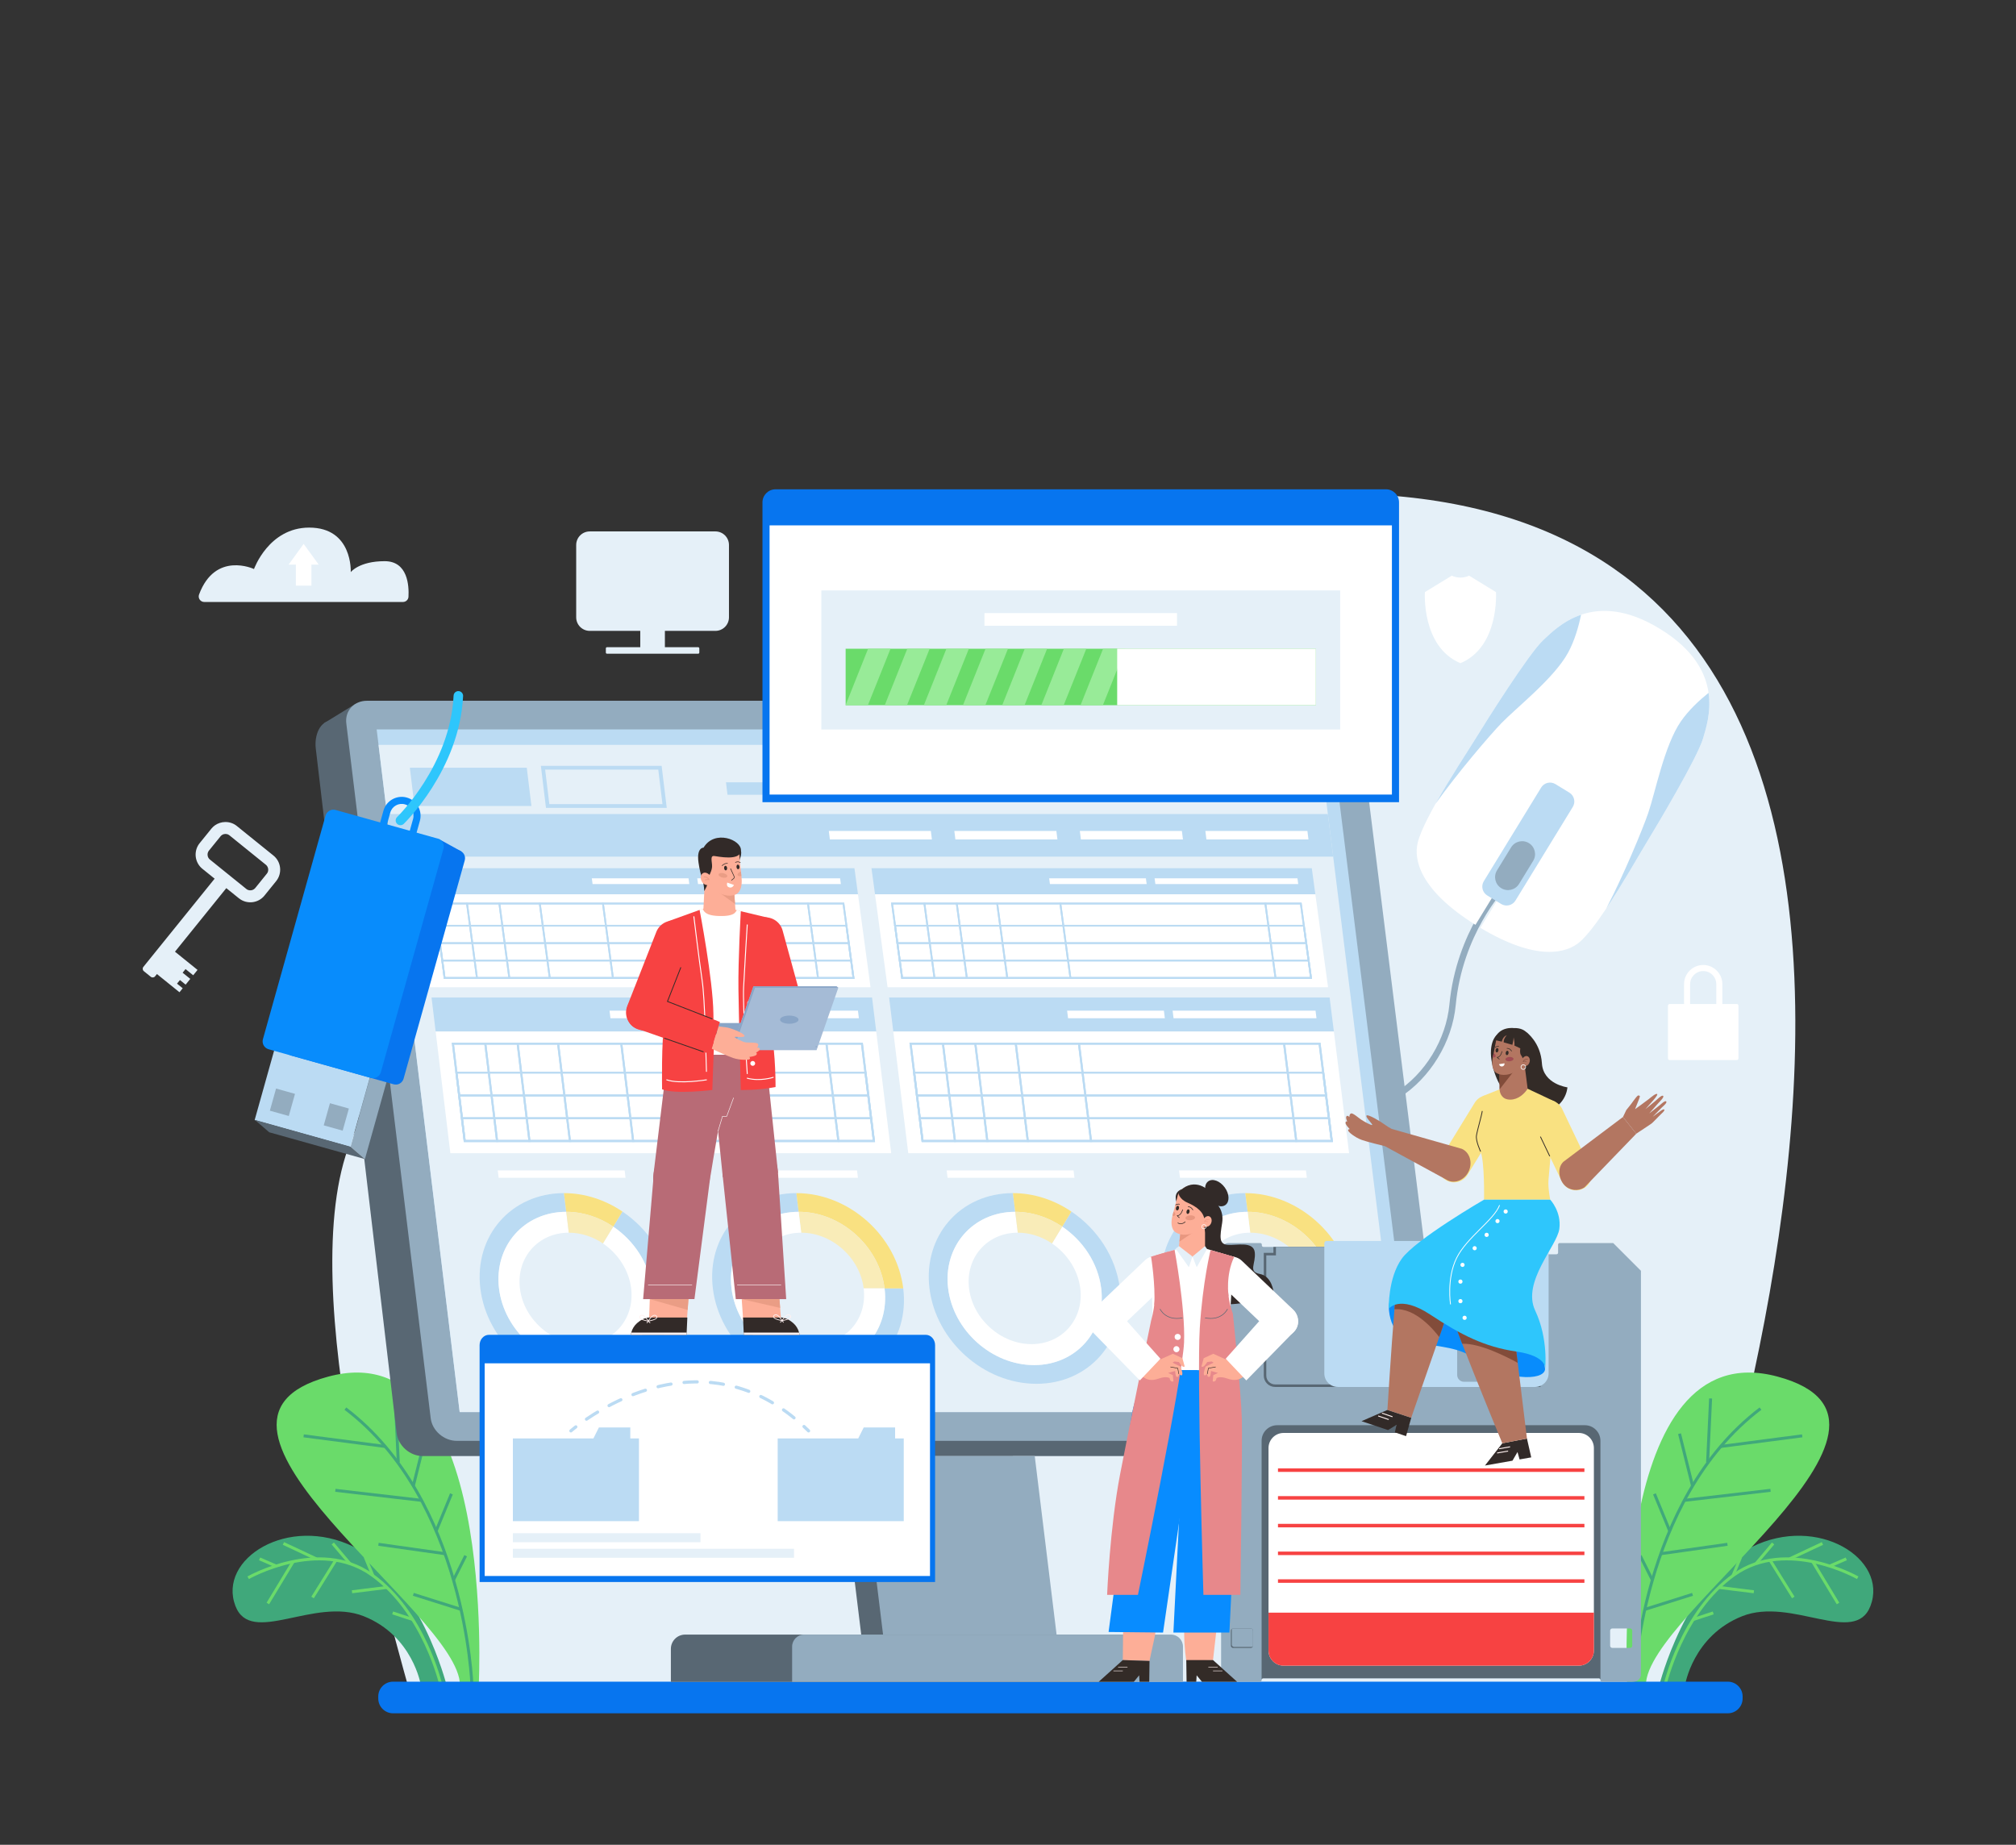 <?xml version="1.0" encoding="utf-8"?>
<!-- Generator: Adobe Illustrator 27.5.0, SVG Export Plug-In . SVG Version: 6.00 Build 0)  -->
<svg version="1.1" id="Ñëîé_1" xmlns="http://www.w3.org/2000/svg" xmlns:xlink="http://www.w3.org/1999/xlink" x="0px" y="0px"
	 viewBox="0 0 2404.142 2200" style="enable-background:new 0 0 2404.142 2200;" xml:space="preserve">


<rect x="0" y="0" width="2404.142" height="2200" fill="#333333" stroke="none"/>


<g>
	<path style="fill:#E5F0F8;" d="M1981.619,2020.937c0,0,586.037-1530.986-489.405-1427.354
		c-460.618,44.386-374.63,313.666-578.065,565.619c-131.864,163.313-385.478,29.713-480.518,172.421s16.647,549.622,55.825,689.314
		H1981.619z"/>
	<g>
		<path style="fill:#40A87B;" d="M1978.754,2009.735c0,0,31.597-126.04,110.361-164.938
			c78.764-38.898,162.829,14.356,141.483,70.355c-18.407,48.287-94.095-11.086-152.985,12.262
			c-58.89,23.349-68.172,82.321-68.172,82.321H1978.754z"/>
		<path style="fill:none;stroke:#6ADB6A;stroke-width:3.549;stroke-miterlimit:10;" d="M2215.372,1881.571
			c0,0-84.534-48.175-147.253-3.636c-62.719,44.539-82.567,131.8-82.567,131.8"/>
		
			<line style="fill:none;stroke:#6ADB6A;stroke-width:3.549;stroke-miterlimit:10;" x1="2201.738" y1="1859.04" x2="2182.07" y2="1867.614"/>
		
			<line style="fill:none;stroke:#6ADB6A;stroke-width:3.549;stroke-miterlimit:10;" x1="2173.333" y1="1840.667" x2="2134.159" y2="1859.04"/>
		
			<line style="fill:none;stroke:#6ADB6A;stroke-width:3.549;stroke-miterlimit:10;" x1="2114.477" y1="1840.667" x2="2094.096" y2="1864.742"/>
		
			<line style="fill:none;stroke:#6ADB6A;stroke-width:3.549;stroke-miterlimit:10;" x1="2075.846" y1="1856.801" x2="2066.684" y2="1878.972"/>
		
			<line style="fill:none;stroke:#6ADB6A;stroke-width:3.549;stroke-miterlimit:10;" x1="2191.904" y1="1912.249" x2="2161.711" y2="1862.299"/>
		
			<line style="fill:none;stroke:#6ADB6A;stroke-width:3.549;stroke-miterlimit:10;" x1="2138.565" y1="1905.09" x2="2110.873" y2="1860.618"/>
		
			<line style="fill:none;stroke:#6ADB6A;stroke-width:3.549;stroke-miterlimit:10;" x1="2091.526" y1="1898.273" x2="2049.895" y2="1893.1"/>
		
			<line style="fill:none;stroke:#6ADB6A;stroke-width:3.549;stroke-miterlimit:10;" x1="2043.06" y1="1923.497" x2="2019.197" y2="1931.332"/>
	</g>
	<g>
		<path style="fill:#6ADB6A;" d="M1940.404,2009.735c0,0-22.296-422.48,179.495-368.037
			c201.791,54.443-157.408,282.14-157.103,368.037H1940.404z"/>
		<path style="fill:none;stroke:#40A87B;stroke-width:3.549;stroke-miterlimit:10;" d="M1948.558,2009.735
			c0,0,7.046-220.732,150.889-329.876"/>
		
			<line style="fill:none;stroke:#40A87B;stroke-width:3.549;stroke-miterlimit:10;" x1="2036.358" y1="1743.862" x2="2039.952" y2="1667.747"/>
		
			<line style="fill:none;stroke:#40A87B;stroke-width:3.549;stroke-miterlimit:10;" x1="2149.213" y1="1712.323" x2="2051.988" y2="1724.996"/>
		
			<line style="fill:none;stroke:#40A87B;stroke-width:3.549;stroke-miterlimit:10;" x1="2111.403" y1="1777.286" x2="2008.604" y2="1789.263"/>
		
			<line style="fill:none;stroke:#40A87B;stroke-width:3.549;stroke-miterlimit:10;" x1="2060.003" y1="1841.662" x2="1980.604" y2="1852.883"/>
		
			<line style="fill:none;stroke:#40A87B;stroke-width:3.549;stroke-miterlimit:10;" x1="1972.987" y1="1781.51" x2="1991.186" y2="1825.726"/>
		
			<line style="fill:none;stroke:#40A87B;stroke-width:3.549;stroke-miterlimit:10;" x1="2002.891" y1="1709.75" x2="2018.407" y2="1772"/>
		
			<line style="fill:none;stroke:#40A87B;stroke-width:3.549;stroke-miterlimit:10;" x1="1955.998" y1="1855.324" x2="1970.497" y2="1884.223"/>
		
			<line style="fill:none;stroke:#40A87B;stroke-width:3.549;stroke-miterlimit:10;" x1="2018.407" y1="1901.341" x2="1961.51" y2="1919.279"/>
	</g>
	<g>
		<path style="fill:#40A87B;" d="M532.571,2009.735c0,0-31.597-126.04-110.361-164.938
			c-78.764-38.898-162.829,14.356-141.483,70.355c18.407,48.287,94.095-11.086,152.984,12.262
			c58.89,23.349,68.173,82.321,68.173,82.321H532.571z"/>
		<path style="fill:none;stroke:#6ADB6A;stroke-width:3.549;stroke-miterlimit:10;" d="M295.952,1881.571
			c0,0,84.534-48.175,147.253-3.636c62.719,44.539,82.567,131.8,82.567,131.8"/>
		
			<line style="fill:none;stroke:#6ADB6A;stroke-width:3.549;stroke-miterlimit:10;" x1="309.587" y1="1859.04" x2="329.255" y2="1867.614"/>
		
			<line style="fill:none;stroke:#6ADB6A;stroke-width:3.549;stroke-miterlimit:10;" x1="337.992" y1="1840.667" x2="377.166" y2="1859.04"/>
		
			<line style="fill:none;stroke:#6ADB6A;stroke-width:3.549;stroke-miterlimit:10;" x1="396.848" y1="1840.667" x2="417.228" y2="1864.742"/>
		
			<line style="fill:none;stroke:#6ADB6A;stroke-width:3.549;stroke-miterlimit:10;" x1="435.479" y1="1856.801" x2="444.641" y2="1878.972"/>
		
			<line style="fill:none;stroke:#6ADB6A;stroke-width:3.549;stroke-miterlimit:10;" x1="319.421" y1="1912.249" x2="349.613" y2="1862.299"/>
		
			<line style="fill:none;stroke:#6ADB6A;stroke-width:3.549;stroke-miterlimit:10;" x1="372.76" y1="1905.09" x2="400.452" y2="1860.618"/>
		
			<line style="fill:none;stroke:#6ADB6A;stroke-width:3.549;stroke-miterlimit:10;" x1="419.799" y1="1898.273" x2="461.43" y2="1893.1"/>
		
			<line style="fill:none;stroke:#6ADB6A;stroke-width:3.549;stroke-miterlimit:10;" x1="468.265" y1="1923.497" x2="492.128" y2="1931.332"/>
	</g>
	<g>
		<path style="fill:#6ADB6A;" d="M570.921,2009.735c0,0,22.296-422.48-179.495-368.037
			c-201.791,54.443,157.408,282.14,157.103,368.037H570.921z"/>
		<path style="fill:none;stroke:#40A87B;stroke-width:3.549;stroke-miterlimit:10;" d="M562.766,2009.735
			c0,0-7.046-220.732-150.889-329.876"/>
		
			<line style="fill:none;stroke:#40A87B;stroke-width:3.549;stroke-miterlimit:10;" x1="474.967" y1="1743.862" x2="471.373" y2="1667.747"/>
		
			<line style="fill:none;stroke:#40A87B;stroke-width:3.549;stroke-miterlimit:10;" x1="362.111" y1="1712.323" x2="459.337" y2="1724.996"/>
		
			<line style="fill:none;stroke:#40A87B;stroke-width:3.549;stroke-miterlimit:10;" x1="399.922" y1="1777.286" x2="502.721" y2="1789.263"/>
		
			<line style="fill:none;stroke:#40A87B;stroke-width:3.549;stroke-miterlimit:10;" x1="451.321" y1="1841.662" x2="530.721" y2="1852.883"/>
		
			<line style="fill:none;stroke:#40A87B;stroke-width:3.549;stroke-miterlimit:10;" x1="538.338" y1="1781.51" x2="520.139" y2="1825.726"/>
		
			<line style="fill:none;stroke:#40A87B;stroke-width:3.549;stroke-miterlimit:10;" x1="508.433" y1="1709.75" x2="492.918" y2="1772"/>
		
			<line style="fill:none;stroke:#40A87B;stroke-width:3.549;stroke-miterlimit:10;" x1="555.327" y1="1855.324" x2="540.828" y2="1884.223"/>
		
			<line style="fill:none;stroke:#40A87B;stroke-width:3.549;stroke-miterlimit:10;" x1="492.918" y1="1901.341" x2="549.814" y2="1919.279"/>
	</g>
	<path style="fill:#E5F0F8;" d="M853.15,633.753H703.299c-8.929,0-16.168,7.239-16.168,16.168v86.271
		c0,8.929,7.239,16.168,16.168,16.168h60.242v19.462h-39.646c-0.776,0-1.405,0.629-1.405,1.405v4.979
		c0,0.776,0.629,1.405,1.405,1.405h108.661c0.776,0,1.405-0.629,1.405-1.405v-4.979c0-0.776-0.629-1.405-1.405-1.405h-39.646
		v-19.462h60.242c8.929,0,16.168-7.239,16.168-16.168v-86.271C869.318,640.992,862.08,633.753,853.15,633.753z"/>
	<path style="fill:#0775EF;" d="M2060.482,2043.202H468.729c-9.745,0-17.645-7.9-17.645-17.645v-2.414
		c0-9.745,7.9-17.645,17.645-17.645h1591.753c9.745,0,17.645,7.9,17.645,17.645v2.414
		C2078.128,2035.302,2070.228,2043.202,2060.482,2043.202z"/>
	<g>
		<path style="fill:#E5F0F8;" d="M243.554,717.89h236.998c3.481,0,6.382-2.704,6.573-6.18c0.719-13.097-0.749-42.459-28.352-42.476
			c-30.57-0.018-40.494,13.043-40.494,13.043s2.674-53.165-49.662-53.088c-48.183,0.072-65.707,49.404-65.707,49.404
			s-46.125-21.716-65.511,30.353C235.789,713.271,238.94,717.89,243.554,717.89z"/>
		<polygon style="fill:#FFFFFF;" points="362.111,648.64 344.156,673.351 352.834,673.351 352.834,698.44 371.389,698.44 
			371.389,673.351 380.067,673.351 		"/>
	</g>
	<path style="fill:#E5F0F8;" d="M190.819,1164.571L190.819,1164.571l23.222,18.755l3.853-4.77l-6.8-5.492l3.491-4.322l6.8,5.492
		l5.531-6.848l-9.131-7.375l3.49-4.322l9.131,7.375l5.161-6.39l-12.76-10.306l0,0l-2.848-2.3l-10.033-8.103l-1.254-1.013l0,0l0,0
		l61.216-75.793l0.011,0.008l15.011,12.112c9.293,7.49,23.01,6.016,30.463-3.225l13.981-17.288c7.45-9.264,6.02-22.988-3.247-30.459
		l-0.209-0.172l-3.864-3.118l-0.129-0.094l-30.963-24.986l-2.064-1.674l-6.424-5.192c-3.919-3.178-8.626-4.729-13.341-4.753
		c-0.026-0.019-0.026-0.019-0.026-0.019c-0.248,0.017-0.499,0.011-0.747,0.027c-4.217,0.101-8.38,1.4-11.906,3.849
		c-1.616,1.144-3.127,2.522-4.44,4.142l-0.381,0.47l0.003,0.022l-5.935,7.339l-0.97,1.201l-6.658,8.227
		c-1.6,1.961-2.777,4.151-3.577,6.418c-0.468,1.349-0.797,2.721-0.988,4.094c-0.707,5.005,0.341,10.165,3.035,14.516
		c1.234,2.034,2.823,3.875,4.781,5.453l12.532,10.117l1.59,1.272l0.522,0.418l0.006,0.005l-84.974,105.209
		c-1.261,1.561-1.009,3.844,0.552,5.104l4.146,3.349l0,0l4.156,3.356c1.551,1.253,3.836,1.019,5.096-0.542l2.214-2.741l2.682,2.166
		L190.819,1164.571z M259.871,1001.222l3.193-3.967c0.012-0.014,0.026-0.025,0.038-0.039c0.285-0.35,0.602-0.664,0.939-0.948
		c0.096-0.081,0.2-0.148,0.3-0.224c0.272-0.206,0.553-0.398,0.849-0.562c0.105-0.059,0.213-0.112,0.32-0.165
		c0.323-0.159,0.655-0.298,0.997-0.409c0.083-0.027,0.165-0.057,0.248-0.082c1.323-0.381,2.74-0.405,4.079-0.051
		c0.09,0.024,0.178,0.057,0.267,0.085c0.352,0.107,0.698,0.239,1.034,0.4c0.084,0.041,0.167,0.08,0.25,0.124
		c0.397,0.21,0.784,0.448,1.143,0.737l16.904,13.654l0.181,0.149l5.829,4.706l11.552,9.332l2.255,1.817l2.401,1.946l4.518,3.652
		c0.612,0.49,1.092,1.087,1.499,1.724c1.674,2.631,1.639,6.222-0.393,8.73l-13.939,17.274c-0.814,1.005-1.868,1.71-3.014,2.163
		c-2.445,0.961-5.341,0.676-7.474-1.059l-23.97-19.361l-1.697-1.369l-14.387-11.619l-3.552-2.872
		c-1.317-1.062-2.144-2.52-2.512-4.081c-0.512-2.183-0.101-4.571,1.37-6.403l7.579-9.357l1.271-1.57L259.871,1001.222z"/>
	<path style="fill:#FFFFFF;" d="M1783.99,706.115l-32.049-19.603c-3.135,1.474-6.635,2.298-10.328,2.298h0
		c-3.693,0-7.194-0.824-10.328-2.298l-32.048,19.603c0,0-4.357,65.14,42.377,84.783l0,0
		C1788.347,771.255,1783.99,706.115,1783.99,706.115z"/>
	<path style="fill:#FFFFFF;" d="M2071.087,1197.297h-17.12v-23.656c0-12.594-10.245-22.839-22.839-22.839
		c-12.594,0-22.84,10.245-22.84,22.839v23.656h-17.12c-1.136,0-2.056,0.919-2.056,2.048v62.8c0,1.136,0.919,2.048,2.056,2.048
		h39.963h39.956c1.136,0,2.056-0.912,2.056-2.048v-62.8C2073.143,1198.216,2072.224,1197.297,2071.087,1197.297z M2015.527,1173.641
		c0-8.602,6.999-15.601,15.601-15.601c8.602,0,15.601,6.999,15.601,15.601v23.656h-15.598h-15.604V1173.641z"/>
	<g>
		<path style="fill:none;stroke:#93ACBF;stroke-width:7.573;stroke-miterlimit:10;" d="M1790.316,1059.21
			c0,0-49.933,53.252-58.078,139.022s-102.109,168.308-196.532,101.002"/>
		<path style="fill:#FFFFFF;" d="M1759.429,881.152c12.707-20.748,63.592-101.513,80.648-117.52
			c17.07-15.998,60.742-61.896,139.594-13.605c40.14,24.582,54.388,52.143,57.853,76.234c3.345,23.249-3.361,43.247-6.543,54.285
			c-6.493,22.476-55.308,104.509-68.014,125.257c-7.994,13.053-27.798,48.155-47.355,77.482
			c-11.528,17.315-22.961,32.591-31.831,40.164c-15.713,13.405-51.185,23.328-118.413-16.959l26.013-42.476l-5.834-3.573
			l-26.013,42.476c-66.417-41.58-73.723-77.681-68.923-97.77C1697.907,974.602,1746.722,901.9,1759.429,881.152z"/>
		<path style="fill:#BBDBF3;" d="M2004.311,860.576c9.356-13.643,22.297-25.571,33.213-34.315
			c3.345,23.249-3.361,43.247-6.543,54.285c-6.493,22.476-55.308,104.509-68.014,125.257c-7.994,13.053-27.798,48.155-47.355,77.482
			c20.512-39.304,43.481-94.841,49.924-113.654C1974.025,944.741,1984.781,889.074,2004.311,860.576z"/>
		<path style="fill:#BBDBF3;" d="M1870,778.321c7.901-14.534,12.644-31.483,15.472-45.18c-22.23,7.586-36.995,22.649-45.381,30.499
			c-17.07,15.999-67.955,96.763-80.662,117.511c-7.994,13.053-30.26,46.647-47.495,77.396
			c25.688-36.134,64.719-81.834,78.549-96.124C1808.794,843.55,1853.492,808.669,1870,778.321z"/>
		<path style="fill:#BBDBF3;" d="M1854.914,935.095l16.601,10.167c5.834,3.573,7.667,11.199,4.094,17.033l-68.392,111.675
			c-3.573,5.834-11.199,7.667-17.033,4.094l-16.601-10.167c-5.834-3.573-7.667-11.199-4.094-17.033l68.392-111.675
			C1841.453,933.355,1849.079,931.522,1854.914,935.095z"/>
		<path style="fill:#93ACBF;" d="M1823.242,1005.447L1823.242,1005.447c7.267,4.45,9.55,13.949,5.099,21.216l-16.809,27.447
			c-4.45,7.267-13.949,9.55-21.216,5.1l0,0c-7.267-4.45-9.55-13.949-5.1-21.216l16.809-27.447
			C1806.476,1003.28,1815.975,1000.997,1823.242,1005.447z"/>
	</g>
	<g>
		<g>
			<polygon style="fill:#BBDBF3;" points="1671.177,1733.629 1710.67,1716.08 1640.216,1718.312 1641.049,1736.446 			"/>
			<polygon style="fill:#586773;" points="424.378,839.114 386.545,862.371 399.493,962.279 			"/>
			<path style="fill:#586773;" d="M504.165,1736.446h1155.058c15.419,0,26.418-12.354,24.569-27.593l-102.659-845.689
				c-1.841-15.168-15.803-27.463-31.184-27.463L396.382,859.292c-15.382,0-21.606,18.187-19.814,33.357l96.419,816.204
				C474.787,1724.092,488.746,1736.446,504.165,1736.446z"/>
			<path style="fill:#93ACBF;" d="M544.822,1718.312h1155.014c15.418,0,26.407-12.105,24.544-27.036l-103.366-828.664
				c-1.854-14.863-15.826-26.911-31.207-26.911H437.549c-15.381,0-26.387,12.048-24.582,26.911l100.653,828.664
				C515.434,1706.207,529.404,1718.312,544.822,1718.312z"/>
			<polygon style="fill:#BBDBF3;" points="449.17,869.86 451.428,888.313 548.169,1683.997 1688.049,1683.997 1586.574,869.86 			
				"/>
			<polygon style="fill:#E5F0F8;" points="451.428,888.313 548.169,1683.997 1672.417,1683.997 1573.244,888.313 			"/>
			<g>
				<polygon style="fill:#BBDBF3;" points="1457.764,947.835 1553.723,947.835 1551.855,932.909 1455.902,932.909 				"/>
				<polygon style="fill:#BBDBF3;" points="1207.093,970.809 1337.936,970.809 1583.532,970.809 1589.895,1021.618 
					467.611,1021.618 461.475,970.809 				"/>
				<polygon style="fill:#BBDBF3;" points="1339.726,947.835 1435.684,947.835 1433.824,932.909 1337.871,932.909 				"/>
				<polygon style="fill:#BBDBF3;" points="1221.687,947.835 1317.646,947.835 1315.792,932.909 1219.839,932.909 				"/>
				<polygon style="fill:#BBDBF3;" points="1103.648,947.835 1199.607,947.835 1197.76,932.909 1101.808,932.909 				"/>
				<polygon style="fill:#FFFFFF;" points="1438.695,1001.059 1560.382,1001.059 1559.12,990.975 1437.438,990.975 				"/>
				<polygon style="fill:#FFFFFF;" points="1289.007,1001.059 1410.694,1001.059 1409.438,990.975 1287.756,990.975 				"/>
				<polygon style="fill:#FFFFFF;" points="1139.319,1001.059 1261.006,1001.059 1259.757,990.975 1138.074,990.975 				"/>
				<polygon style="fill:#FFFFFF;" points="989.631,1001.059 1111.318,1001.059 1110.075,990.975 988.392,990.975 				"/>
				<polygon style="fill:#BBDBF3;" points="985.61,947.835 1081.568,947.835 1079.729,932.909 983.776,932.909 				"/>
				<polygon style="fill:#BBDBF3;" points="867.571,947.835 963.53,947.835 961.697,932.909 865.745,932.909 				"/>
				<polygon style="fill:none;stroke:#BBDBF3;stroke-width:4.519;stroke-miterlimit:10;" points="653.104,961.224 792.581,961.224 
					787.007,915.566 647.556,915.566 				"/>
				<polygon style="fill:#BBDBF3;" points="494.27,961.224 633.747,961.224 628.202,915.566 488.75,915.566 				"/>
				<g>
					<g>
						<g>
							<polygon style="fill:#BBDBF3;" points="1060.278,1189.552 1585.607,1189.552 1590.688,1230.163 1065.274,1230.163 							"/>
							<polygon style="fill:#FFFFFF;" points="1590.688,1230.163 1608.836,1375.204 1083.119,1375.204 1065.274,1230.163 							"/>
							<polygon style="fill:#FFFFFF;" points="1399.499,1214.304 1569.952,1214.304 1568.822,1205.263 1398.375,1205.263 							"/>
							<polygon style="fill:#FFFFFF;" points="1273.686,1214.304 1389.11,1214.304 1387.986,1205.263 1272.566,1205.263 							"/>
							<polygon style="fill:none;stroke:#BBDBF3;stroke-width:2.373;stroke-miterlimit:10;" points="1100.186,1360.737 
								1588.179,1360.737 1573.658,1244.615 1085.891,1244.615 							"/>
							<polygon style="fill:none;stroke:#BBDBF3;stroke-width:2.373;stroke-miterlimit:10;" points="1545.837,1360.737 
								1588.179,1360.737 1573.658,1244.615 1531.335,1244.615 							"/>
							<polygon style="fill:none;stroke:#BBDBF3;stroke-width:2.373;stroke-miterlimit:10;" points="1301.079,1360.737 
								1545.837,1360.737 1531.335,1244.615 1286.691,1244.615 							"/>
							<polygon style="fill:none;stroke:#BBDBF3;stroke-width:2.373;stroke-miterlimit:10;" points="1100.186,1360.737 
								1138.809,1360.737 1124.496,1244.615 1085.891,1244.615 							"/>
							<polygon style="fill:none;stroke:#BBDBF3;stroke-width:2.373;stroke-miterlimit:10;" points="1138.809,1360.737 
								1177.433,1360.737 1163.102,1244.615 1124.496,1244.615 							"/>
							<polygon style="fill:none;stroke:#BBDBF3;stroke-width:2.373;stroke-miterlimit:10;" points="1177.433,1360.737 
								1225.691,1360.737 1211.338,1244.615 1163.102,1244.615 							"/>
							<polygon style="fill:none;stroke:#BBDBF3;stroke-width:2.373;stroke-miterlimit:10;" points="1225.691,1360.737 
								1301.079,1360.737 1286.691,1244.615 1211.338,1244.615 							"/>
							<polygon style="fill:none;stroke:#BBDBF3;stroke-width:2.373;stroke-miterlimit:10;" points="1093.496,1306.398 
								1581.384,1306.398 1577.988,1279.238 1090.153,1279.238 							"/>
							<polygon style="fill:none;stroke:#BBDBF3;stroke-width:2.373;stroke-miterlimit:10;" points="1096.841,1333.564 
								1584.781,1333.564 1581.384,1306.398 1093.496,1306.398 							"/>
							<polygon style="fill:none;stroke:#BBDBF3;stroke-width:2.373;stroke-miterlimit:10;" points="1100.186,1360.737 
								1588.179,1360.737 1584.781,1333.564 1096.841,1333.564 							"/>
						</g>
					</g>
					<g>
						<g>
							<polygon style="fill:#BBDBF3;" points="514.625,1189.552 1039.954,1189.552 1044.947,1230.163 519.533,1230.163 							"/>
							<polygon style="fill:#FFFFFF;" points="1044.947,1230.163 1062.78,1375.204 537.063,1375.204 519.533,1230.163 							"/>
							<polygon style="fill:#FFFFFF;" points="853.792,1214.304 1024.245,1214.304 1023.135,1205.263 852.688,1205.263 							"/>
							<polygon style="fill:#FFFFFF;" points="727.979,1214.304 843.403,1214.304 842.299,1205.263 726.879,1205.263 							"/>
							<polygon style="fill:none;stroke:#BBDBF3;stroke-width:2.373;stroke-miterlimit:10;" points="554.161,1360.737 
								1042.154,1360.737 1027.886,1244.615 540.118,1244.615 							"/>
							<polygon style="fill:none;stroke:#BBDBF3;stroke-width:2.373;stroke-miterlimit:10;" points="999.812,1360.737 
								1042.154,1360.737 1027.886,1244.615 985.563,1244.615 							"/>
							<polygon style="fill:none;stroke:#BBDBF3;stroke-width:2.373;stroke-miterlimit:10;" points="755.055,1360.737 
								999.812,1360.737 985.563,1244.615 740.919,1244.615 							"/>
							<polygon style="fill:none;stroke:#BBDBF3;stroke-width:2.373;stroke-miterlimit:10;" points="554.161,1360.737 
								592.785,1360.737 578.724,1244.615 540.118,1244.615 							"/>
							<polygon style="fill:none;stroke:#BBDBF3;stroke-width:2.373;stroke-miterlimit:10;" points="592.785,1360.737 
								631.408,1360.737 617.329,1244.615 578.724,1244.615 							"/>
							<polygon style="fill:none;stroke:#BBDBF3;stroke-width:2.373;stroke-miterlimit:10;" points="631.408,1360.737 
								679.667,1360.737 665.565,1244.615 617.329,1244.615 							"/>
							<polygon style="fill:none;stroke:#BBDBF3;stroke-width:2.373;stroke-miterlimit:10;" points="679.667,1360.737 
								755.055,1360.737 740.919,1244.615 665.565,1244.615 							"/>
							<polygon style="fill:none;stroke:#BBDBF3;stroke-width:2.373;stroke-miterlimit:10;" points="547.59,1306.398 
								1035.477,1306.398 1032.14,1279.238 544.305,1279.238 							"/>
							<polygon style="fill:none;stroke:#BBDBF3;stroke-width:2.373;stroke-miterlimit:10;" points="550.875,1333.564 
								1038.816,1333.564 1035.477,1306.398 547.59,1306.398 							"/>
							<polygon style="fill:none;stroke:#BBDBF3;stroke-width:2.373;stroke-miterlimit:10;" points="554.161,1360.737 
								1042.154,1360.737 1038.816,1333.564 550.875,1333.564 							"/>
						</g>
					</g>
				</g>
				<g>
					<g>
						<g>
							<polygon style="fill:#BBDBF3;" points="1039.279,1035.395 1564.352,1035.395 1568.595,1066.454 1043.475,1066.454 							"/>
							<polygon style="fill:#FFFFFF;" points="1568.595,1066.454 1583.742,1177.343 1058.456,1177.343 1043.475,1066.454 							"/>
							<polygon style="fill:#FFFFFF;" points="1377.834,1054.326 1548.196,1054.326 1547.252,1047.411 1376.893,1047.411 							"/>
							<polygon style="fill:#FFFFFF;" points="1252.088,1054.326 1367.45,1054.326 1366.509,1047.411 1251.15,1047.411 							"/>
							<polygon style="fill:none;stroke:#BBDBF3;stroke-width:2.07;stroke-miterlimit:10;" points="1075.794,1166.285 
								1563.399,1166.285 1551.277,1077.506 1063.795,1077.506 							"/>
							<polygon style="fill:none;stroke:#BBDBF3;stroke-width:2.07;stroke-miterlimit:10;" points="1521.091,1166.285 
								1563.399,1166.285 1551.277,1077.506 1508.979,1077.506 							"/>
							<polygon style="fill:none;stroke:#BBDBF3;stroke-width:2.07;stroke-miterlimit:10;" points="1276.528,1166.285 
								1521.091,1166.285 1508.979,1077.506 1264.478,1077.506 							"/>
							<polygon style="fill:none;stroke:#BBDBF3;stroke-width:2.07;stroke-miterlimit:10;" points="1075.794,1166.285 
								1114.387,1166.285 1102.378,1077.506 1063.795,1077.506 							"/>
							<polygon style="fill:none;stroke:#BBDBF3;stroke-width:2.07;stroke-miterlimit:10;" points="1114.387,1166.285 
								1152.98,1166.285 1140.961,1077.506 1102.378,1077.506 							"/>
							<polygon style="fill:none;stroke:#BBDBF3;stroke-width:2.07;stroke-miterlimit:10;" points="1152.98,1166.285 
								1201.2,1166.285 1189.169,1077.506 1140.961,1077.506 							"/>
							<polygon style="fill:none;stroke:#BBDBF3;stroke-width:2.07;stroke-miterlimit:10;" points="1201.2,1166.285 
								1276.528,1166.285 1264.478,1077.506 1189.169,1077.506 							"/>
							<polygon style="fill:none;stroke:#BBDBF3;stroke-width:2.07;stroke-miterlimit:10;" points="1070.18,1124.746 
								1557.727,1124.746 1554.892,1103.98 1067.373,1103.98 							"/>
							<polygon style="fill:none;stroke:#BBDBF3;stroke-width:2.07;stroke-miterlimit:10;" points="1072.987,1145.514 
								1560.563,1145.514 1557.727,1124.746 1070.18,1124.746 							"/>
							<polygon style="fill:none;stroke:#BBDBF3;stroke-width:2.07;stroke-miterlimit:10;" points="1075.794,1166.285 
								1563.399,1166.285 1560.563,1145.514 1072.987,1145.514 							"/>
						</g>
					</g>
					<g>
						<g>
							<polygon style="fill:#BBDBF3;" points="493.892,1035.395 1018.965,1035.395 1023.159,1066.454 498.039,1066.454 							"/>
							<polygon style="fill:#FFFFFF;" points="1023.159,1066.454 1038.134,1177.343 512.848,1177.343 498.039,1066.454 							"/>
							<polygon style="fill:#FFFFFF;" points="832.417,1054.326 1002.779,1054.326 1001.846,1047.411 831.487,1047.411 							"/>
							<polygon style="fill:#FFFFFF;" points="706.671,1054.326 822.033,1054.326 821.103,1047.411 705.744,1047.411 							"/>
							<polygon style="fill:none;stroke:#BBDBF3;stroke-width:2.07;stroke-miterlimit:10;" points="530.204,1166.285 
								1017.809,1166.285 1005.824,1077.506 518.343,1077.506 							"/>
							<polygon style="fill:none;stroke:#BBDBF3;stroke-width:2.07;stroke-miterlimit:10;" points="975.5,1166.285 
								1017.809,1166.285 1005.824,1077.506 963.526,1077.506 							"/>
							<polygon style="fill:none;stroke:#BBDBF3;stroke-width:2.07;stroke-miterlimit:10;" points="730.937,1166.285 
								975.5,1166.285 963.526,1077.506 719.026,1077.506 							"/>
							<polygon style="fill:none;stroke:#BBDBF3;stroke-width:2.07;stroke-miterlimit:10;" points="530.204,1166.285 
								568.796,1166.285 556.926,1077.506 518.343,1077.506 							"/>
							<polygon style="fill:none;stroke:#BBDBF3;stroke-width:2.07;stroke-miterlimit:10;" points="568.796,1166.285 
								607.389,1166.285 595.509,1077.506 556.926,1077.506 							"/>
							<polygon style="fill:none;stroke:#BBDBF3;stroke-width:2.07;stroke-miterlimit:10;" points="607.389,1166.285 
								655.609,1166.285 643.717,1077.506 595.509,1077.506 							"/>
							<polygon style="fill:none;stroke:#BBDBF3;stroke-width:2.07;stroke-miterlimit:10;" points="655.609,1166.285 
								730.937,1166.285 719.026,1077.506 643.717,1077.506 							"/>
							<polygon style="fill:none;stroke:#BBDBF3;stroke-width:2.07;stroke-miterlimit:10;" points="524.654,1124.746 
								1012.201,1124.746 1009.398,1103.98 521.88,1103.98 							"/>
							<polygon style="fill:none;stroke:#BBDBF3;stroke-width:2.07;stroke-miterlimit:10;" points="527.429,1145.514 
								1015.005,1145.514 1012.201,1124.746 524.654,1124.746 							"/>
							<polygon style="fill:none;stroke:#BBDBF3;stroke-width:2.07;stroke-miterlimit:10;" points="530.204,1166.285 
								1017.809,1166.285 1015.005,1145.514 527.429,1145.514 							"/>
						</g>
					</g>
				</g>
				<g>
					<g>
						<path style="fill:#BBDBF3;" d="M850.106,1536.491c7.67,62.858,64.76,113.783,127.454,113.783s107.309-50.925,99.582-113.783
							h-22.267c6.194,50.426-29.71,91.456-80.05,91.456c-50.34,0-96.295-41.03-102.453-91.456
							c-6.148-50.346,29.762-91.33,80.065-91.33l-2.73-22.29C887.071,1422.871,842.447,1473.724,850.106,1536.491z"/>
						<path style="fill:#F9E181;" d="M949.708,1422.871l2.73,22.29c50.303,0,96.253,40.984,102.437,91.33h22.267
							C1069.426,1473.724,1012.344,1422.871,949.708,1422.871z"/>
						<path style="fill:#F9ECB8;" d="M952.438,1445.161l3.049,24.896c36.55,0,69.969,29.811,74.464,66.434h24.924
							C1048.69,1486.145,1002.741,1445.161,952.438,1445.161z"/>
						<path style="fill:#FFFFFF;" d="M872.372,1536.491c6.158,50.426,52.113,91.456,102.453,91.456
							c50.34,0,86.244-41.03,80.05-91.456h-24.924c4.497,36.634-21.617,66.469-58.186,66.469c-36.569,0-69.991-29.836-74.468-66.469
							c-4.476-36.623,21.641-66.434,58.19-66.434l-3.049-24.896C902.135,1445.161,866.224,1486.145,872.372,1536.491z"/>
					</g>
					<g>
						<path style="fill:#BBDBF3;" d="M572.82,1536.491c7.601,62.858,64.636,113.782,127.329,113.782s107.365-50.925,99.707-113.782
							c-4.584-37.629-26.893-70.988-57.569-91.626l-10.98,17.977c24.643,16.678,42.609,43.474,46.282,73.649
							c6.139,50.425-29.812,91.456-80.151,91.456c-50.34,0-96.25-41.03-102.352-91.456c-6.093-50.346,29.863-91.33,80.167-91.33
							l-2.706-22.29C609.911,1422.871,565.23,1473.724,572.82,1536.491z"/>
						<path style="fill:#FFFFFF;" d="M595.087,1536.491c6.102,50.425,52.013,91.456,102.352,91.456
							c50.339,0,86.289-41.03,80.151-91.456c-3.674-30.175-21.639-56.971-46.282-73.649l-12.265,20.05
							c17.89,12.126,30.953,31.648,33.623,53.599c4.456,36.634-21.69,66.469-58.259,66.469c-36.57,0-69.959-29.835-74.395-66.469
							c-4.436-36.623,21.714-66.434,58.264-66.434l-3.022-24.896C624.951,1445.161,588.995,1486.145,595.087,1536.491z"/>
						<path style="fill:#F9E181;" d="M672.548,1422.871l2.706,22.29c20.133,0,39.587,6.564,56.054,17.681l10.98-17.977
							C721.832,1431.03,697.638,1422.871,672.548,1422.871z"/>
						<path style="fill:#F9ECB8;" d="M675.254,1445.161l3.022,24.896c14.643,0,28.806,4.791,40.767,12.835l12.265-20.05
							C714.841,1451.725,695.387,1445.161,675.254,1445.161z"/>
					</g>
					<polygon style="fill:#FFFFFF;" points="871.808,1404.603 1023.132,1404.603 1022.05,1395.786 870.731,1395.786 					"/>
					<polygon style="fill:#FFFFFF;" points="594.669,1404.603 745.992,1404.603 744.92,1395.786 593.601,1395.786 					"/>
					<g>
						<path style="fill:#BBDBF3;" d="M1385.717,1536.491c7.804,62.858,65.003,113.783,127.696,113.783
							c62.693,0,107.201-50.925,99.34-113.783h-22.267c6.302,50.426-29.516,91.456-79.855,91.456s-96.382-41.03-102.647-91.456
							c-6.255-50.346,29.568-91.33,79.871-91.33l-2.777-22.29C1422.44,1422.871,1377.924,1473.724,1385.717,1536.491z"/>
						<path style="fill:#F9E181;" d="M1485.077,1422.871l2.777,22.29c50.303,0,96.34,40.984,102.632,91.33h22.267
							C1604.903,1473.724,1547.714,1422.871,1485.077,1422.871z"/>
						<path style="fill:#F9ECB8;" d="M1487.854,1445.161l3.102,24.896c36.55,0,70.032,29.811,74.605,66.434h24.924
							C1584.194,1486.145,1538.157,1445.161,1487.854,1445.161z"/>
						<path style="fill:#FFFFFF;" d="M1407.984,1536.491c6.265,50.426,52.308,91.456,102.647,91.456s86.157-41.03,79.855-91.456
							h-24.924c4.574,36.634-21.475,66.469-58.044,66.469s-70.054-29.836-74.61-66.469c-4.554-36.623,21.499-66.434,58.049-66.434
							l-3.102-24.896C1437.551,1445.161,1401.728,1486.145,1407.984,1536.491z"/>
					</g>
					<g>
						<path style="fill:#BBDBF3;" d="M1108.432,1536.491c7.735,62.858,64.878,113.782,127.571,113.782
							s107.257-50.925,99.465-113.782c-4.664-37.629-27.044-70.988-57.764-91.626l-10.942,17.977
							c24.679,16.678,42.701,43.474,46.439,73.649c6.246,50.425-29.617,91.456-79.956,91.456c-50.34,0-96.338-41.03-102.547-91.456
							c-6.2-50.346,29.669-91.33,79.972-91.33l-2.753-22.29C1145.281,1422.871,1100.708,1473.724,1108.432,1536.491z"/>
						<path style="fill:#FFFFFF;" d="M1130.698,1536.491c6.209,50.425,52.208,91.456,102.547,91.456
							c50.339,0,86.202-41.03,79.956-91.456c-3.738-30.175-21.76-56.971-46.439-73.649l-12.223,20.05
							c17.916,12.126,31.021,31.648,33.738,53.599c4.534,36.634-21.548,66.469-58.118,66.469c-36.57,0-70.022-29.835-74.537-66.469
							c-4.514-36.623,21.572-66.434,58.123-66.434l-3.075-24.896C1160.367,1445.161,1124.498,1486.145,1130.698,1536.491z"/>
						<path style="fill:#F9E181;" d="M1207.917,1422.871l2.753,22.29c20.133,0,39.601,6.564,56.092,17.681l10.942-17.977
							C1257.218,1431.03,1233.007,1422.871,1207.917,1422.871z"/>
						<path style="fill:#F9ECB8;" d="M1210.67,1445.161l3.075,24.896c14.643,0,28.816,4.791,40.794,12.835l12.223-20.05
							C1250.272,1451.725,1230.803,1445.161,1210.67,1445.161z"/>
					</g>
					<polygon style="fill:#FFFFFF;" points="1407.138,1404.603 1558.462,1404.603 1557.361,1395.786 1406.042,1395.786 					"/>
					<polygon style="fill:#FFFFFF;" points="1129.999,1404.603 1281.323,1404.603 1280.231,1395.786 1128.912,1395.786 					"/>
				</g>
			</g>
			<g>
				<polygon style="fill:#0775EF;" points="549.733,1015.116 522.909,1000.357 520.051,1014.997 547.076,1028.579 				"/>
				<polygon style="fill:#93ACBF;" points="435.165,1382.283 418.061,1367.554 447.453,1262.649 467.138,1268.164 				"/>
				
					<rect x="316.442" y="1244.643" transform="matrix(0.963 0.27 -0.27 0.963 364.411 -53.187)" style="fill:#BBDBF3;" width="118.512" height="108.944"/>
				
					<rect x="325.33" y="1300.641" transform="matrix(0.963 0.27 -0.27 0.963 367.089 -42.197)" style="fill:#93ACBF;" width="23.449" height="27.412"/>
				
					<rect x="389.078" y="1318.501" transform="matrix(-0.963 -0.27 0.27 -0.963 427.334 2723.146)" style="fill:#93ACBF;" width="23.449" height="27.412"/>
				<path style="fill:#0775EF;" d="M469.426,1293.069l-122.094-34.207c-5.118-1.434-8.105-6.746-6.671-11.865L413.6,986.661
					c1.434-5.119,6.746-8.106,11.865-6.671l122.094,34.207c5.119,1.434,8.105,6.746,6.671,11.865l-72.939,260.336
					C479.857,1291.516,474.545,1294.503,469.426,1293.069z"/>
				<path style="fill:#088CFC;" d="M442.168,1285.432l-121.88-34.147c-5.178-1.451-8.199-6.824-6.748-12.001l74.69-266.588
					c1.451-5.177,6.824-8.199,12.001-6.748l121.88,34.147c5.178,1.451,8.199,6.824,6.748,12.001l-74.69,266.588
					C452.719,1283.861,447.346,1286.882,442.168,1285.432z"/>
				<polygon style="fill:#586773;" points="303.943,1335.581 321.047,1350.31 435.165,1382.283 418.061,1367.554 				"/>
				<path style="fill:#088CFC;" d="M498.63,961.796c-2.815-5.049-7.544-8.999-13.527-10.675
					c-11.938-3.345-24.463,3.674-27.808,15.612l-6.328,22.587c-3.344,11.937,3.711,24.442,15.649,27.787
					c11.937,3.344,24.434-3.682,27.779-15.62l6.328-22.587C502.391,972.946,501.481,966.825,498.63,961.796z M486.293,999.217
					c-2.101,7.5-9.907,11.889-17.408,9.788c-7.501-2.102-11.889-9.907-9.788-17.408l6.328-22.587
					c2.101-7.5,9.907-11.89,17.408-9.788c7.5,2.101,11.889,9.907,9.788,17.408L486.293,999.217z"/>
			</g>
			
				<path style="fill:none;stroke:#2EC6FC;stroke-width:11.359;stroke-linecap:round;stroke-linejoin:round;stroke-miterlimit:10;" d="
				M477.538,978.414c0,0,64.966-62.796,69.05-148.566"/>
		</g>
		<polygon style="fill:#586773;" points="1027.026,1949.339 1233.954,1949.339 1207.901,1736.382 1000.973,1736.382 		"/>
		<polygon style="fill:#93ACBF;" points="1053.078,1949.339 1260.006,1949.339 1233.954,1736.382 1027.026,1736.382 		"/>
		<path style="fill:#586773;" d="M800.039,2005.737h549.955v-56.399H817.062c-9.401,0-17.023,7.621-17.023,17.023V2005.737z"/>
		<path style="fill:#93ACBF;" d="M944.642,2005.737h466.074v-42.075c0-7.911-6.413-14.324-14.324-14.324H958.965
			c-7.911,0-14.324,6.413-14.324,14.324V2005.737z"/>
	</g>
	<g>
		<path style="fill:#0775EF;" d="M1652.781,583.517H924.869c-8.618,0-15.604,6.986-15.604,15.604v36.128v321.431h759.119V635.25
			v-36.128C1668.384,590.503,1661.398,583.517,1652.781,583.517z"/>
		<rect x="917.745" y="626.534" style="fill:#FFFFFF;" width="742.159" height="321.029"/>
		<g>
			<rect x="979.453" y="704.121" style="fill:#E5F0F8;" width="618.743" height="165.854"/>
			<rect x="1008.446" y="773.663" style="fill:#6ADB6A;" width="560.722" height="67.343"/>
			<polygon style="fill:#98EB98;" points="1061.994,773.663 1034.986,841.006 1008.446,841.006 1008.446,840.772 1035.22,773.663 
							"/>
			<polygon style="fill:#98EB98;" points="1108.643,773.663 1081.635,841.006 1055.095,841.006 1081.986,773.663 			"/>
			<polygon style="fill:#98EB98;" points="1155.409,773.663 1128.401,841.006 1101.744,841.006 1128.635,773.663 			"/>
			<polygon style="fill:#98EB98;" points="1202.057,773.663 1175.05,841.006 1148.393,841.006 1175.284,773.663 			"/>
			<polygon style="fill:#98EB98;" points="1248.706,773.663 1221.815,841.006 1195.158,841.006 1222.049,773.663 			"/>
			<polygon style="fill:#98EB98;" points="1295.472,773.663 1268.464,841.006 1241.807,841.006 1268.698,773.663 			"/>
			<polygon style="fill:#98EB98;" points="1342.121,773.663 1315.23,841.006 1288.573,841.006 1315.464,773.663 			"/>
			<rect x="1332.281" y="773.638" style="fill:#FFFFFF;" width="236.914" height="67.337"/>
			<rect x="1174.004" y="731.145" style="fill:#FFFFFF;" width="229.606" height="15.12"/>
		</g>
	</g>
	<g>
		<path style="fill:#0775EF;" d="M1103.963,1591.848H583.098c-6.166,0-11.165,5.519-11.165,12.328v28.543v253.941h543.195v-253.941
			v-28.543C1115.128,1597.368,1110.129,1591.848,1103.963,1591.848z"/>
		<rect x="578" y="1625.833" style="fill:#FFFFFF;" width="531.06" height="253.623"/>
		<polygon style="fill:#BBDBF3;" points="714.203,1702.355 707.69,1715.377 611.615,1715.377 611.615,1814.09 761.965,1814.089 
			761.965,1715.377 751.65,1715.377 751.65,1702.355 		"/>
		<polygon style="fill:#BBDBF3;" points="1029.992,1702.355 1023.48,1715.377 927.404,1715.377 927.404,1814.09 1077.754,1814.089 
			1077.754,1715.377 1067.439,1715.377 1067.439,1702.355 		"/>
		<rect x="611.615" y="1828.461" style="fill:#E5F0F8;" width="223.74" height="10.721"/>
		<rect x="611.615" y="1847.023" style="fill:#E5F0F8;" width="335.292" height="10.721"/>
		<g>
			<path style="fill:none;stroke:#BBDBF3;stroke-width:3.787;stroke-linecap:round;stroke-linejoin:round;" d="M680.817,1706.4
				c0,0,2.048-1.798,5.878-4.764"/>
			
				<path style="fill:none;stroke:#BBDBF3;stroke-width:3.787;stroke-linecap:round;stroke-linejoin:round;stroke-dasharray:15.707,15.707;" d="
				M699.414,1692.436c42.567-28.889,151.305-85.429,253.511,3.466"/>
			<path style="fill:none;stroke:#BBDBF3;stroke-width:3.787;stroke-linecap:round;stroke-linejoin:round;" d="M958.788,1701.169
				c1.828,1.696,3.654,3.439,5.477,5.231"/>
		</g>
	</g>
	<g>
		<path style="fill:#93ACBF;" d="M1923.781,1482.402h-63.83c-1.04,0-1.878,0.838-1.878,1.878v9.64c0,1.04-0.838,1.878-1.878,1.878
			h-75.984c-1.04,0-1.878-0.838-1.878-1.878v-5.029c0-1.04-0.838-1.878-1.878-1.878h-269.801c-1.04,0-1.878-0.838-1.878-1.878
			v-0.854c0-1.04-0.838-1.878-1.878-1.878h-37.782c-4.905,0-8.895,3.99-8.895,8.895v505.453c0,4.905,3.989,8.895,8.895,8.895h37.518
			c1.04,0,1.878-0.838,1.878-1.878v-0.435c0-1.04,0.838-1.878,1.878-1.878h400.301c1.04,0,1.878,0.838,1.878,1.878v0.435
			c0,1.04,0.838,1.878,1.878,1.878h37.519c4.905,0,8.895-3.989,8.895-8.895v-481.268L1923.781,1482.402z M1946.491,1962.584
			c0,1.475-1.195,2.67-2.67,2.67h-21.033c-1.475,0-2.654-1.195-2.654-2.67v-17.898c0-1.475,1.18-2.67,2.654-2.67h21.033
			c1.475,0,2.67,1.195,2.67,2.67V1962.584z"/>
		<path style="fill:#586773;" d="M1837.086,1495.799v158.224h-316.51c-7.451,0-13.489-6.038-13.489-13.489v-146.411h11.502v-7.109
			h257.864c1.04,0,1.878,0.838,1.878,1.878v5.029c0,1.04,0.838,1.878,1.878,1.878H1837.086z"/>
		<path style="fill:#93ACBF;" d="M1520.576,1651.02c-5.781,0-10.487-4.706-10.487-10.487v-143.41h11.504v-10.111l250.542-0.194
			l3.196,7.102c0,2.692,2.189,4.882,4.878,4.882h53.873v152.218H1520.576z"/>
		<path style="fill:#BBDBF3;" d="M1830.613,1654.029h-235.171c-8.922,0-16.154-7.233-16.154-16.154V1482.72
			c0-1.561,1.265-2.826,2.825-2.826h261.829c1.561,0,2.826,1.265,2.826,2.826v155.154
			C1846.767,1646.797,1839.535,1654.029,1830.613,1654.029z"/>
		<path style="fill:#93ACBF;" d="M1796.118,1647.855h-50.231c-4.508,0-8.163-3.655-8.163-8.163v-120.24
			c0-4.508,3.654-8.162,8.163-8.162h50.231c4.508,0,8.162,3.655,8.162,8.162v120.24
			C1804.28,1644.2,1800.626,1647.855,1796.118,1647.855z"/>
		<path style="fill:#586773;" d="M1890.018,1699.659c10.245,0,18.55,8.305,18.55,18.55v285.122c0-1.04-0.838-1.878-1.878-1.878
			h-400.301c-1.04,0-1.878,0.838-1.878,1.878V1718.21c0-10.245,8.305-18.55,18.55-18.55H1890.018z"/>
		<path style="fill:#FFFFFF;" d="M1900.761,1726.871v241.519c0,9.95-8.056,18.006-17.991,18.006h-352.041
			c-9.935,0-17.991-8.056-17.991-18.006v-241.519c0-9.95,8.056-18.006,17.991-18.006h352.041
			C1892.704,1708.864,1900.761,1716.921,1900.761,1726.871z"/>
		<path style="fill:#F74242;" d="M1900.761,1923.187v45.202c0,9.95-8.056,18.006-17.991,18.006h-352.041
			c-9.935,0-17.991-8.056-17.991-18.006v-45.202H1900.761z"/>
		<rect x="1524.034" y="1751.142" style="fill:#F74242;" width="365.431" height="4.186"/>
		<rect x="1524.034" y="1784.211" style="fill:#F74242;" width="365.431" height="4.186"/>
		<rect x="1524.034" y="1817.28" style="fill:#F74242;" width="365.431" height="4.186"/>
		<rect x="1524.034" y="1850.349" style="fill:#F74242;" width="365.431" height="4.186"/>
		<rect x="1524.034" y="1883.417" style="fill:#F74242;" width="365.431" height="4.186"/>
		<path style="fill:#586773;" d="M1494.257,1944.682v17.898c0,0.353-0.07,0.706-0.211,1.059v0.035
			c-0.424,0.918-1.377,1.589-2.436,1.589h-21.04c-1.483,0-2.683-1.2-2.683-2.683v-17.898c0-0.953,0.53-1.8,1.271-2.224v-0.035
			c0.424-0.247,0.883-0.389,1.412-0.389h21.04C1493.057,1942.034,1494.257,1943.199,1494.257,1944.682z"/>
		<path style="fill:#93ACBF;" d="M1494.257,1944.682v17.898c0,0.353-0.07,0.706-0.211,1.059v0.035
			c-0.389,0.247-0.847,0.389-1.377,0.389h-21.04c-1.482,0-2.683-1.2-2.683-2.683v-17.898c0-0.353,0.071-0.706,0.212-1.024v-0.035
			c0.424-0.247,0.883-0.389,1.412-0.389h21.04C1493.057,1942.034,1494.257,1943.199,1494.257,1944.682z"/>
	</g>
	<g>
		<path style="fill:#F9E181;" d="M1724.155,1407.262L1724.155,1407.262c8.822,5.415,20.471,2.628,25.887-6.194l40.706-66.315
			c5.415-8.822,2.628-20.471-6.195-25.887l0,0c-8.822-5.415-20.471-2.628-25.887,6.194l-40.706,66.315
			C1712.545,1390.198,1715.333,1401.847,1724.155,1407.262z"/>
		<path style="fill:#332B27;" d="M1820.578,1231.218c0,0,16.622,11.841,18.205,36.843c1.583,25.002,30.415,28.662,30.415,28.662
			s-1.134,25.781-32.881,31.065c-31.747,5.284-31.383-47.358-31.383-47.358L1820.578,1231.218z"/>
		<path style="fill:#332B27;" d="M1789.83,1231.218c0,0-10.528,2.355-11.824,21.248s10.852,47.035,16.845,47.461
			C1800.844,1300.352,1813.64,1234.001,1789.83,1231.218z"/>
		<path style="fill:#F9E181;" d="M1821.754,1298.395l32.938,15.513c0,0-7.323,84.198-8.081,93.474
			c-0.757,9.275,2.082,23.283,2.082,23.283h-78.935c0,0,0.947-45.43-4.354-58.113c-3.591-8.592-6.057-13.818-3.975-23.661
			c2.082-9.843,9.086-24.608,6.625-41.645l20.254-8.14L1821.754,1298.395z"/>
		<path style="fill:#B37661;" d="M1788.302,1260.813v38.299c0,0,0,0.468,0.093,1.217c0.393,3.126,2.415,11.156,12.823,11.044
			c9.509-0.112,16.155-7.094,18.981-10.763c1.03-1.31,1.554-2.209,1.554-2.209l-4.792-37.588H1788.302z"/>
		<polygon style="fill:#824C3A;" points="1788.31,1299.105 1805.338,1277.364 1788.31,1274.085 		"/>
		<path style="fill:#B37661;" d="M1785.124,1279.948c6.282,3.377,16.009,2.394,23.793-3.301c7.784-5.695,27.127-28.781,9.658-44.305
			c-17.493-15.522-32.671,2.225-33.733,5.204c0,0-2.145,10.79-3.638,18.398c-0.394,1.933-0.734,3.652-0.989,4.948
			c-0.031,0.211-0.087,0.401-0.12,0.589C1778.925,1267.44,1778.845,1276.594,1785.124,1279.948z"/>
		<path style="fill:#F9E181;" d="M1887.562,1417.719L1887.562,1417.719c9.34-4.463,13.331-15.756,8.869-25.097l-33.545-70.209
			c-4.463-9.341-15.756-13.331-25.097-8.869h0c-9.34,4.463-13.331,15.756-8.869,25.097l33.545,70.209
			C1866.928,1418.191,1878.222,1422.182,1887.562,1417.719z"/>
		<polygon style="fill:#322A28;" points="1826.046,1738.004 1812.14,1740.456 1809.665,1731.636 1803.674,1741.949 
			1770.867,1747.733 1791.563,1721.211 1820.939,1715.539 		"/>
		
			<line style="fill:none;stroke:#FFF1F0;stroke-width:1.114;stroke-miterlimit:10;" x1="1800.832" y1="1725.421" x2="1787.707" y2="1727.692"/>
		<path style="fill:#332B27;" d="M1805.338,1226.057c0,0-18.002-2.646-23.389,14.088l9.008,2.078c0,0,0.916-5.906,5.948-7.656
			c0,0-4.027,3.91-3.718,8.504l10.338,2.94c0,0,1.612-6.303,1.503-8.928c0,0,1.492,6.294,0.945,9.794l7.042,3.364
			c0,0-1.123,5.955,1.173,8.58s4.156,12.836,4.156,12.836s11.485-19.699,9.297-27.027S1821.316,1225.423,1805.338,1226.057z"/>
		
			<line style="fill:none;stroke:#FFF1F0;stroke-width:1.114;stroke-miterlimit:10;" x1="1798.457" y1="1730.5" x2="1785.332" y2="1732.772"/>
		<polygon style="fill:#322A28;" points="1676.77,1712.671 1663.385,1708.174 1665.429,1699.245 1655.235,1705.436 
			1623.656,1694.828 1654.516,1681.432 1682.943,1690.801 		"/>
		
			<line style="fill:none;stroke:#FFF1F0;stroke-width:1.114;stroke-miterlimit:10;" x1="1660.643" y1="1689.562" x2="1648.031" y2="1685.28"/>
		
			<line style="fill:none;stroke:#FFF1F0;stroke-width:1.114;stroke-miterlimit:10;" x1="1656.128" y1="1692.887" x2="1643.516" y2="1688.606"/>
		<path style="fill:#B37661;" d="M1814.447,1264.046c-1.793,3.314-2.172,5.582,0.429,6.99c2.602,1.408,6.701,0.607,8.494-2.707
			s1.138-7.142-1.464-8.55C1819.305,1258.372,1816.241,1260.732,1814.447,1264.046z"/>
		<path style="fill:none;stroke:#724638;stroke-width:0.468;stroke-linecap:round;stroke-linejoin:round;stroke-miterlimit:10;" d="
			M1821.797,1263.422c0,0-4.396-1.01-5.459,2.672c0,0,1.694-1.071,3.839-0.278"/>
		<path style="fill:#332B27;" d="M1798.975,1256.003c-0.249,1.434-1.204,2.466-2.132,2.305c-0.928-0.161-1.478-1.455-1.228-2.889
			c0.25-1.434,1.204-2.466,2.132-2.305S1799.224,1254.569,1798.975,1256.003z"/>
		<path style="fill:#332B27;" d="M1786.915,1252.758c-0.249,1.434-1.204,2.466-2.132,2.305c-0.928-0.161-1.478-1.455-1.228-2.889
			c0.25-1.434,1.204-2.466,2.132-2.305C1786.614,1250.03,1787.164,1251.324,1786.915,1252.758z"/>
		<path style="fill:#FFFFFF;" d="M1791.447,1271.823c-1.796,0.282-3.48-0.945-3.762-2.741l6.504-1.021
			C1794.47,1269.857,1793.243,1271.542,1791.447,1271.823z"/>
		<path style="fill:none;stroke:#332B27;stroke-width:0.695;stroke-miterlimit:10;" d="M1802.743,1253.69
			c0,0-2.257-4.075-5.838-3.366"/>
		<path style="fill:none;stroke:#332B27;stroke-width:0.695;stroke-miterlimit:10;" d="M1787.48,1248.024
			c0,0-2.024-0.754-4.645,1.124"/>
		<path style="fill:none;stroke:#332B27;stroke-width:0.695;stroke-miterlimit:10;" d="M1791.212,1253.717
			c0,0-1.401,7.078-5.722,7.222c0,0,1.117,1.438,2.693,2.224"/>
		<path style="fill:#A14C53;" d="M1795.301,1263.408c0.103,1.427,2.331,2.429,4.976,2.237s4.705-1.503,4.602-2.93
			s-2.331-2.429-4.976-2.237C1797.258,1260.67,1795.198,1261.982,1795.301,1263.408z"/>
		<path style="fill:#A14C53;" d="M1780.216,1260.891c1.51,0.332,2.815,0.075,3.286-0.795c0.614-1.136-0.394-2.874-2.297-4.153
			C1780.811,1257.876,1780.471,1259.596,1780.216,1260.891z"/>
		<path style="fill:#B37661;" d="M1751.753,1396.218c4.517-10.406,0.698-22.182-8.488-26.17l-83.748-23.81
			c-2.617-1.407-5.555-3.131-7.814-4.855c-5.251-4.007-20.797-13.209-22.106-10.96c-1.308,2.249,8.065,10.713,6.741,11.207
			c-1.323,0.494-9.65-4.11-13.043-6.354c-3.394-2.245-9.894-8.227-12.129-7.413c-2.235,0.815-1.923,4.305-1.923,4.305
			s-2.201-2.587-3.551-0.902c-1.35,1.686,1.103,6.549,1.103,6.549s-1.078-1.565-2.105,0.663c-1.027,2.228,5.105,8.21,5.105,8.21
			s-1.579-0.678-2.128,1.119s8.375,8.764,16.145,11.566c6.935,2.502,24.075,6.616,27.677,7.47l75.349,41.044
			C1736.025,1411.876,1747.235,1406.624,1751.753,1396.218z"/>
		
			<line style="fill:none;stroke:#332B27;stroke-width:0.962;stroke-miterlimit:10;" x1="1848.147" y1="1378.883" x2="1836.975" y2="1355.499"/>
		<path style="fill:#088CFC;" d="M1842.561,1632.886c-1.44,14.686-49.288,13.464-84.538-12.921
			c-35.251-26.385-95.639-2.18-101.559-56.603c-5.921-54.423,113.389-41.914,116.413-36.731
			c3.023,5.183,57.015,80.771,58.311,82.067c1.296,1.296,10.15,14.794,10.15,14.794L1842.561,1632.886z"/>
		<path style="fill:none;stroke:#FFFFFF;stroke-width:0.792;stroke-miterlimit:10;" d="M1813.862,1272.066
			c-0.26,1.508,0.752,2.941,2.259,3.201s2.941-0.751,3.201-2.259c0.26-1.508-0.751-2.941-2.259-3.201
			C1815.555,1269.547,1814.122,1270.558,1813.862,1272.066z"/>
		<path style="fill:none;stroke:#332B27;stroke-width:0.962;stroke-miterlimit:10;" d="M1765.677,1373.278
			c0,0-5.932-12.479-4.969-18.96c0.964-6.481,6.244-23.994,6.94-29.373"/>
		<path style="fill:#B37661;" d="M1935.446,1332.076l4.002-8.342c0,0,6.333-7.676,8.31-10.704c1.115-1.707,4.59-5.991,5.414-6.475
			c0.652-0.384,2.372-0.003,2.44,0.735c0.088,0.958-2.001,5.958-2.781,7.933c-0.742,1.878-2.967,7.51-2.967,7.51
			s12.446-8.867,16.444-12.074c2.25-1.805,8.598-7.355,9.957-5.871c1.035,1.13-4.827,7.533-6.813,9.743
			c-1.825,2.031-7.243,8.178-7.243,8.178s8.805-7.215,11.74-9.62c2.136-1.75,7.845-7.768,9.412-6.15
			c1.551,1.602-4.503,7.121-6.318,9.188c-2.561,2.918-10.243,11.671-10.243,11.671s9.383-7.339,12.51-9.786
			c1.731-1.354,6.363-6.056,7.724-4.444c1.387,1.643-3.896,5.776-5.467,7.37c-2.693,2.731-10.77,10.925-10.77,10.925
			s6.925-5.119,9.234-6.826c0.986-0.729,3.994-2.813,4.681-1.824c0.934,1.346-2.917,4.46-4.093,5.644l-9.718,9.789
			c-0.786,0.792-1.66,1.487-2.602,2.068l-16.993,11.296L1935.446,1332.076z"/>
		<path style="fill:#B37661;" d="M1865.735,1413.42c6.285,6.542,16.359,7.472,23.718,2.636l0,0l61.855-64.047l-15.862-19.933
			l-71.091,53.445C1856.974,1392.622,1858.634,1406.039,1865.735,1413.42z"/>
		<path style="fill:#B37661;" d="M1733.802,1575.378c1.281,4.453,4.997,14.416,9.899,27.134
			c16.754,43.311,47.86,118.722,47.86,118.722l29.376-5.67c0,0-6.247-51.833-10.988-90.275c-1.057-8.329-2.018-16.018-2.819-22.425
			c-2.371-18.805-8.329-39.884-16.466-56.254c-10.603-21.303-24.891-34.598-39.756-24.411c-7.272,4.965-12.269,9.739-15.569,14.48
			C1726.69,1549.109,1729.702,1561.218,1733.802,1575.378z"/>
		<path style="fill:#B37661;" d="M1654.515,1681.446l28.383,9.322c0,0,20.727-59.425,33.444-96.233
			c1.378-3.972,2.659-7.688,3.812-11.02c5.061-14.736,8.618-31.971,9.643-47.828c1.858-28.383-4.389-52.313-24.635-49.366
			c-31.586,4.613-35.239,20.15-38.762,40.236c-0.096,0.609-0.224,1.313-0.321,2.114c-0.897,6.183-1.986,18.132-3.171,32.708
			C1659.096,1607.925,1654.515,1681.446,1654.515,1681.446z"/>
		<path style="fill:#824C3A;" d="M1733.802,1575.378c1.281,4.453,4.997,14.416,9.899,27.134
			c21.24-0.865,53.659,15.922,66.249,22.777c-1.057-8.329-2.018-16.018-2.819-22.425c-2.371-18.805-8.329-39.884-16.466-56.254
			l-55.325-9.931C1726.69,1549.109,1729.702,1561.218,1733.802,1575.378z"/>
		<path style="fill:#824C3A;" d="M1662.908,1561.379c24.859-2.178,47.316,25.019,53.434,33.156c1.378-3.972,2.659-7.688,3.812-11.02
			c5.061-14.736,8.618-31.971,9.643-47.828l-60.354-10.796c0,0-1.346,1.442-3.364,3.78
			C1665.183,1534.853,1664.094,1546.803,1662.908,1561.379z"/>
		<path style="fill:#2EC6FC;" d="M1769.759,1430.664c0,0-81.669,47.364-98.171,70.483s-15.46,59.607-15.46,59.607
			s12.652-17.277,49.367,6.911c36.714,24.188,64.711,38.559,102.76,44.116c38.05,5.557,34.306,21.106,34.306,21.106
			s4.325-35.827-11.806-69.973s26.068-76.884,28.8-97.401c2.732-20.517-10.861-34.849-10.861-34.849H1769.759z"/>
		<path style="fill:none;stroke:#FFFFFF;stroke-width:0.962;stroke-miterlimit:10;" d="M1729.797,1555.565
			c0,0-4.866-30.662,7.228-55.282c12.094-24.62,44.673-45.353,51.276-63.062"/>
		<circle style="fill:#FFFFFF;" cx="1795.553" cy="1444.78" r="2.484"/>
		<path style="fill:#FFFFFF;" d="M1783.334,1456.226c0,1.372,1.112,2.484,2.484,2.484c1.372,0,2.484-1.112,2.484-2.484
			c0-1.372-1.112-2.484-2.484-2.484C1784.447,1453.742,1783.334,1454.854,1783.334,1456.226z"/>
		<circle style="fill:#FFFFFF;" cx="1772.872" cy="1472.639" r="2.484"/>
		<path style="fill:#FFFFFF;" d="M1756.082,1488.558c0,1.372,1.112,2.484,2.484,2.484c1.372,0,2.484-1.112,2.484-2.484
			c0-1.372-1.112-2.484-2.484-2.484C1757.194,1486.074,1756.082,1487.186,1756.082,1488.558z"/>
		<path style="fill:#FFFFFF;" d="M1741.613,1508.427c0,1.372,1.112,2.484,2.484,2.484s2.484-1.112,2.484-2.484
			c0-1.372-1.112-2.484-2.484-2.484S1741.613,1507.055,1741.613,1508.427z"/>
		<circle style="fill:#FFFFFF;" cx="1741.613" cy="1528.375" r="2.484"/>
		<circle style="fill:#FFFFFF;" cx="1741.613" cy="1551.7" r="2.484"/>
		<circle style="fill:#FFFFFF;" cx="1746.58" cy="1571.569" r="2.484"/>
	</g>
	<g>
		<polygon style="fill:#FDAE97;" points="879.351,1117.045 837.243,1116.329 839.449,1072.115 840.502,1050.971 840.561,1049.918 
			873.509,1036.067 874.582,1051.011 875.377,1061.901 		"/>
		<path style="fill:#B86B76;" d="M797.002,1253.908l-17.707,146.58c-0.556,3.705-0.539,7.557,0.217,11.445
			c3.558,18.302,21.279,30.255,39.581,26.698c18.302-3.558,25.307-17.69,28.594-38.705c6.31-40.342,28.35-161.381,28.35-161.381
			L797.002,1253.908z"/>
		<polygon style="fill:#B86B76;" points="911.817,1246.53 846.772,1250.894 847.096,1322.957 854.816,1334.374 861.973,1403.845 
			927.814,1398.582 		"/>
		<path style="fill:#FDAE97;" d="M858.843,1098.554c15.45,0.34,22.97-8.136,24.589-11.873l-6.717-1.814l-37.841-1.202l-4.59,1.469
			C836.221,1088.741,843.059,1098.206,858.843,1098.554z"/>
		<path style="fill:#FFFFFF;" d="M913.674,1194.68l-0.664,63.184H796.524l0.538-159.294l40.814-14.748
			c0.457,0.838,0.953,1.715,1.562,2.63l0.152,0.19c2.21,2.82,6.44,5.488,18.292,5.754c9.87,0.229,14.71-1.143,17.454-2.934
			l0.038-0.038c1.486-0.991,2.668-2.947,3.354-4.014l38.223,9.273l-2.592,80.409L913.674,1194.68z"/>
		<path style="fill:#F74242;" d="M883.432,1086.681c0,0-3.306,58.949-2.83,93.023c0.476,34.074,2.83,120.183,2.83,120.183
			s21.579,0.456,41.428-3.563c0,0,0.299-39.01-5.173-65.913c-5.473-26.903-2.736-135.727-2.736-135.727L883.432,1086.681z"/>
		<path style="fill:#F74242;" d="M760.013,1227.218l0.247,0.097c10.851,4.256,23.21-1.14,27.466-11.99l34.676-88.41
			c4.256-10.851-1.14-23.21-11.99-27.466l-0.247-0.097c-10.851-4.256-23.21,1.14-27.466,11.991l-34.676,88.41
			C743.767,1210.603,749.163,1222.962,760.013,1227.218z"/>
		<path style="fill:#B86B76;" d="M766.964,1549.268l61.183-0.042l18.443-142.378c1.926-18.554-11.525-35.169-30.055-37.122
			c-18.555-1.925-35.143,11.523-37.097,30.054c-0.175,1.611-0.197,3.184-0.138,4.778l-10.651,124.968L766.964,1549.268
			L766.964,1549.268z"/>
		<path style="fill:#B86B76;" d="M861.738,1401.284l15.712,147.984h60.108l-9.638-148.794c0.079-1.568-0.366-3.319-0.497-4.94
			c-1.647-18.584-16.415-32.463-34.999-30.843C873.866,1366.338,860.118,1382.7,861.738,1401.284z"/>
		<path style="fill:#322A28;" d="M881.776,1026.226c0,0,5.598-13.977-1.262-12.697
			C873.653,1014.809,881.776,1026.226,881.776,1026.226z"/>
		<path style="fill:#F74242;" d="M834.284,1085.134c0,0,15.929,82.582,16.464,123.627c0.535,41.045,0.535,41.045,0.535,41.045
			l-1.824,50.081c0,0-44.38,5.501-59.895-0.827c0,0-1.083-59.449,3.04-80.497c4.124-21.049,4.458-119.992,4.458-119.992
			L834.284,1085.134z"/>
		<polygon style="fill:#EA9D85;" points="876.538,1078.015 852.868,1060.756 875.377,1061.901 		"/>
		
			<path style="fill:none;stroke:#FFFFFF;stroke-width:1.127;stroke-linecap:round;stroke-linejoin:round;stroke-miterlimit:10;" d="
			M842.466,1287.764c0,0-32.304,5.35-47.354,0"/>
		<path style="fill:#FDAE97;" d="M881.301,1015.237c0,0,1.34,14.087,2.29,24.081l0.786,8.26c0.621,6.526-0.289,16.38-7.421,19.318
			c-7.108,2.936-17.488,0.837-25.245-6.128c-7.76-6.989-26.643-39.988-6.159-54.79
			C866.061,991.173,880.475,1011.914,881.301,1015.237z"/>
		
			<path style="fill:none;stroke:#FFFFFF;stroke-width:1.127;stroke-linecap:round;stroke-linejoin:round;stroke-miterlimit:10;" d="
			M891.112,1102.955c0,0-3.205,51.534-4.339,74.337c-1.134,22.803,4.339,103.069,4.339,103.069"/>
		<path style="fill:#322A28;" d="M839.819,1062.676c0,0,5.339-8.925,4.978-13.787c-0.361-4.862,5.213-10.333,4.314-17.802
			c-0.899-7.468-1.259-10.614,2.607-10.255c3.866,0.359,31.195,6.473,31.914-6.473c0.719-12.945-31.57-25.441-44.598-3.506
			c0,0-8.661-0.396-6.015,17.967C835.665,1047.183,839.517,1050.311,839.819,1062.676z"/>
		
			<path style="fill:none;stroke:#FFFFFF;stroke-width:1.127;stroke-linecap:round;stroke-linejoin:round;stroke-miterlimit:10;" d="
			M827.472,1093.226c0,0,6.068,50.47,9.771,75.401c3.703,24.931,4.344,86.382,5.223,109.15"/>
		<g>
			<path style="fill:#FDAE97;" d="M848.025,1045.339c2.927,3.748,3.875,6.491,0.932,8.789c-2.942,2.298-8.211,2.162-11.138-1.586
				c-2.927-3.747-2.915-8.648,0.027-10.947C840.789,1039.297,845.098,1041.592,848.025,1045.339z"/>
		</g>
		<path style="fill:#322A28;" d="M863.535,1035.418c0.144,1.514,1.055,2.665,2.034,2.572c0.979-0.093,1.656-1.396,1.513-2.91
			c-0.144-1.514-1.055-2.665-2.034-2.572C864.068,1032.602,863.391,1033.904,863.535,1035.418z"/>
		<path style="fill:#322A28;" d="M881.845,1033.677c0.144,1.514-0.533,2.816-1.512,2.909c-0.979,0.093-1.89-1.058-2.034-2.572
			c-0.144-1.514,0.533-2.816,1.513-2.909C880.79,1031.011,881.701,1032.163,881.845,1033.677z"/>
		<path style="fill:#EA9D85;" d="M867.304,1045.145c-0.333,1.435-2.917,2.061-5.77,1.398c-2.853-0.663-4.896-2.364-4.562-3.799
			s2.917-2.061,5.77-1.398C865.595,1042.009,867.637,1043.71,867.304,1045.145z"/>
		<path style="fill:#EA9D85;" d="M883.591,1039.318l0.511,5.37c-2.238,0.48-4.152,0.03-4.578-1.12
			C879.054,1042.203,880.866,1040.306,883.591,1039.318z"/>
		
			<path style="fill:none;stroke:#EA9D85;stroke-width:1.099;stroke-linecap:round;stroke-linejoin:round;stroke-miterlimit:10;" d="
			M841.081,1049.367c2.428-0.702,4.505-0.428,4.505-0.428c-2.595-3.914-5.768-3.128-5.768-3.128"/>
		<path style="fill:none;stroke:#332B27;stroke-width:0.703;stroke-miterlimit:10;" d="M871.165,1035.75l4.26,9.348
			c0.432,0.947,0.163,2.067-0.652,2.714l-1.262,1.003l-1.293,1.028"/>
		<path style="fill:none;stroke:#332B27;stroke-width:0.703;stroke-miterlimit:10;" d="M861.016,1032.55
			c0,0,2.936-3.512,6.822-2.839"/>
		<path style="fill:none;stroke:#332B27;stroke-width:0.703;stroke-miterlimit:10;" d="M883.043,1028.82
			c0,0-2.821-2.215-6.223-0.221"/>
		<polygon style="fill:#FDAE97;" points="886.123,1572.395 884.512,1549.268 929.546,1549.268 931.304,1572.395 		"/>
		<path style="fill:#F74242;" d="M943.257,1227.269l0.256-0.07c11.241-3.08,17.918-14.797,14.838-26.038l-25.095-91.591
			c-3.08-11.241-14.797-17.918-26.038-14.838l-0.256,0.07c-11.241,3.08-17.918,14.797-14.838,26.038l25.095,91.591
			C920.299,1223.672,932.016,1230.349,943.257,1227.269z"/>
		<polygon style="fill:#EA9D85;" points="930.343,1559.745 884.512,1549.268 929.546,1549.268 		"/>
		<polygon style="fill:#FDAE97;" points="819.278,1572.395 821.005,1549.23 774.878,1549.268 774.096,1572.395 		"/>
		<polygon style="fill:#EA9D85;" points="820.042,1562.151 774.878,1549.268 821.005,1549.23 		"/>
		<path style="fill:#322A28;" d="M953.497,1591.848h-66.5l-0.114-2.706l-0.817-17.923h45.251c5.602,0,10.785,3.289,14.748,6.719
			c3.278,2.935,5.716,6.784,6.86,11.204C953.192,1590.019,953.383,1590.934,953.497,1591.848z"/>
		<path style="fill:#FFF1F0;" d="M953.497,1591.848h-66.5l-0.114-2.706h66.042C953.192,1590.019,953.383,1590.934,953.497,1591.848z
			"/>
		<g>
			<path style="fill:none;stroke:#FFF1F0;stroke-width:0.87;stroke-linecap:round;stroke-linejoin:round;stroke-miterlimit:10;" d="
				M932.68,1574.907c0,0-5.748-10.088-9.619-6.1C919.19,1572.796,932.68,1574.907,932.68,1574.907"/>
			<path style="fill:none;stroke:#FFF1F0;stroke-width:0.87;stroke-linecap:round;stroke-linejoin:round;stroke-miterlimit:10;" d="
				M930.656,1576.916l2.023-2.009c0,0,5.748-10.088,9.619-6.1c3.871,3.988-9.619,6.1-9.619,6.1"/>
			
				<line style="fill:none;stroke:#FFF1F0;stroke-width:0.87;stroke-linecap:round;stroke-linejoin:round;stroke-miterlimit:10;" x1="934.224" y1="1576.916" x2="932.68" y2="1574.907"/>
		</g>
		<path style="fill:#322A28;" d="M752.249,1591.848h66.5l0.114-2.706l0.817-17.923h-45.251c-5.602,0-10.785,3.289-14.748,6.719
			c-3.277,2.935-5.716,6.784-6.86,11.204C752.553,1590.019,752.363,1590.934,752.249,1591.848z"/>
		<path style="fill:#FFF1F0;" d="M752.249,1591.848h66.5l0.114-2.706H752.82C752.553,1590.019,752.363,1590.934,752.249,1591.848z"
			/>
		<g>
			<path style="fill:none;stroke:#FFF1F0;stroke-width:0.87;stroke-linecap:round;stroke-linejoin:round;stroke-miterlimit:10;" d="
				M773.066,1575.518c0,0,5.748-10.088,9.619-6.1S773.066,1575.518,773.066,1575.518"/>
			<path style="fill:none;stroke:#FFF1F0;stroke-width:0.87;stroke-linecap:round;stroke-linejoin:round;stroke-miterlimit:10;" d="
				M775.09,1577.526l-2.023-2.009c0,0-5.748-10.088-9.619-6.1s9.619,6.1,9.619,6.1"/>
			
				<line style="fill:none;stroke:#FFF1F0;stroke-width:0.87;stroke-linecap:round;stroke-linejoin:round;stroke-miterlimit:10;" x1="771.522" y1="1577.526" x2="773.066" y2="1575.518"/>
		</g>
		
			<polyline style="fill:none;stroke:#FFFFFF;stroke-width:0.572;stroke-linecap:round;stroke-linejoin:round;stroke-miterlimit:10;" points="
			856.312,1348.889 861.609,1331.203 866.684,1331.203 874.766,1309.312 		"/>
		
			<line style="fill:none;stroke:#FFFFFF;stroke-width:0.572;stroke-linecap:round;stroke-linejoin:round;stroke-miterlimit:10;" x1="773.066" y1="1532.552" x2="825.133" y2="1532.552"/>
		
			<line style="fill:none;stroke:#FFFFFF;stroke-width:0.572;stroke-linecap:round;stroke-linejoin:round;stroke-miterlimit:10;" x1="879.237" y1="1532.552" x2="931.304" y2="1532.552"/>
		<path style="fill:#FFFFFF;" d="M867.268,1052.542l7.997,2.812c0,0-1.642,4.082-5.681,2.911
			C865.544,1057.095,867.268,1052.542,867.268,1052.542z"/>
		
			<path style="fill:none;stroke:#FFFFFF;stroke-width:1.127;stroke-linecap:round;stroke-linejoin:round;stroke-miterlimit:10;" d="
			M922.124,1284.77c0,0-15.506,5.169-31.012,1.064"/>
		<path style="fill:#FFFFFF;" d="M891.112,1196.143c0,1.595,1.293,2.888,2.888,2.888c1.595,0,2.888-1.293,2.888-2.888
			s-1.293-2.888-2.888-2.888C892.405,1193.255,891.112,1194.548,891.112,1196.143z"/>
		<path style="fill:#FFFFFF;" d="M891.112,1222.676c0,1.595,1.293,2.888,2.888,2.888c1.595,0,2.888-1.293,2.888-2.888
			s-1.293-2.888-2.888-2.888C892.405,1219.788,891.112,1221.081,891.112,1222.676z"/>
		<path style="fill:#FFFFFF;" d="M894.761,1268.154c0,1.595,1.293,2.888,2.888,2.888c1.595,0,2.888-1.293,2.888-2.888
			c0-1.595-1.293-2.888-2.888-2.888C896.054,1265.266,894.761,1266.559,894.761,1268.154z"/>
		<g>
			<polygon style="fill:#A5BBD6;" points="973.785,1252.372 874.418,1252.372 900.351,1177.963 999.718,1177.963 			"/>
			<g>
				<polygon style="fill:#89A5C7;" points="875.502,1248.76 843.009,1220.019 939.119,1220.019 974.869,1248.76 				"/>
				<polygon style="fill:#A5BBD6;" points="971.908,1250.725 872.541,1250.725 898.474,1176.316 997.841,1176.316 				"/>
				<polygon style="fill:#89A5C7;" points="997.841,1176.316 999.718,1177.963 900.351,1177.963 874.418,1252.372 872.541,1250.725 
					898.474,1176.316 				"/>
				<polygon style="fill:#586773;" points="843.009,1220.019 841.926,1223.631 874.418,1252.372 875.677,1248.76 				"/>
			</g>
			<path style="fill:#89A5C7;" d="M952.275,1216.014c0,2.693-4.932,4.876-11.017,4.876c-6.085,0-11.017-2.183-11.017-4.876
				s4.932-4.876,11.017-4.876C947.343,1211.137,952.275,1213.321,952.275,1216.014z"/>
		</g>
		<path style="fill:#FDAE97;" d="M894.233,1262.739c-0.651,1.754-11.991,1.661-19.833-0.989
			c-6.648-2.238-21.419-9.048-25.758-11.087l8.2-26.65c2.775,0.479,8.539,0.906,11.153,1.521c6.955,1.637,20.265,7.33,19.888,9.927
			c-0.353,2.575-12.511,0.135-11.776,1.348c0.735,1.213,9.658,6.019,13.704,6.363c4.067,0.369,12.877-0.279,14.117,1.744
			c1.262,2.047-1.178,4.572-1.178,4.572s3.343-0.637,3.359,1.523c0.015,2.16-4.938,4.451-4.938,4.451s1.8-0.564,1.229,1.815
			c-0.595,2.401-9.12,3.272-9.12,3.272S894.93,1260.987,894.233,1262.739z"/>
		<path style="fill:#F74242;" d="M858.462,1218.747l-83.802-33.674c-10.074-3.702-21.759,2.583-25.988,13.999
			c-4.202,11.415,0.604,23.805,10.678,27.533l87.311,30.495L858.462,1218.747z"/>
		<polyline style="fill:none;stroke:#332B27;stroke-width:0.986;stroke-miterlimit:10;" points="849.554,1215.167 
			795.977,1194.288 811.941,1153.586 		"/>
		
			<line style="fill:none;stroke:#332B27;stroke-width:0.986;stroke-miterlimit:10;" x1="792.151" y1="1238.061" x2="839.028" y2="1254.433"/>
	</g>
	<g>
		<path style="fill:#FDAE97;" d="M1446.567,1979.73l6.227-54.932h-39.387c0,0-1.243,8.646-1.243,22.112
			c0,18.138,2.53,33.874,2.53,33.874L1446.567,1979.73z"/>
		<polygon style="fill:#332B27;" points="1446.567,1979.73 1475.313,2005.644 1433.396,2005.644 1427.055,1997.908 
			1426.562,2005.644 1415.037,2005.644 1414.68,1979.73 		"/>
		
			<line style="fill:none;stroke:#FFF1F0;stroke-width:0.611;stroke-miterlimit:10;" x1="1452.165" y1="1988.03" x2="1440.97" y2="1988.03"/>
		<path style="fill:#322A28;" d="M1449.3,1433.962c0,0,10.756,8.087,8.156,24.42s-4.051,25.173,6.285,26.169
			c10.335,0.996,31.153-4.87,32.629,9c1.476,13.871-8.424,22.954,6.115,25.719c14.539,2.765,16.258,21.564,16.258,21.564
			s-52.535,32.02-101.585,1.196c-49.049-30.824,3.995-50.815,3.995-50.815L1449.3,1433.962z"/>
		
			<line style="fill:none;stroke:#FFF1F0;stroke-width:0.611;stroke-miterlimit:10;" x1="1457.763" y1="1992.64" x2="1446.567" y2="1992.64"/>
		<path style="fill:#088CFF;" d="M1457.62,1631.936c15.508,16.172,24.734,52.282,20.571,92.771
			c-4.163,40.489-4.147,66.796-4.147,66.796c-0.184,18.546-15.369,33.431-33.915,33.247c-18.546-0.185-33.431-15.369-33.247-33.915
			l-7.571-156.843L1457.62,1631.936z"/>
		<path style="fill:#FDAE97;" d="M1338.964,1979.73l0.606-54.932h39.387c0,0,0.642,16.066-2.352,29.194s-5.768,26.791-5.768,26.791
			L1338.964,1979.73z"/>
		<polygon style="fill:#E89780;" points="1373.854,1615.581 1386.926,1618.673 1380.39,1629.396 		"/>
		<path style="fill:#088CFF;" d="M1407.009,1794.542c-1.473-18.488,12.32-34.671,30.809-36.144
			c18.488-1.473,34.67,12.32,36.144,30.809c0.262,3.286,0.02,6.493-0.623,9.564l0.013,0.001l-7.263,148.138h-66.777
			L1407.009,1794.542z"/>
		<path style="fill:#FFFFFF;" d="M1406.535,1488.703l-33.851,9.968l3.414,135.32h87.116c0,0,5.869-116.234,8.585-135.036
			l-34.754-10.157L1406.535,1488.703z"/>
		<path style="fill:#088CFF;" d="M1376.098,1633.991c-17.257,14.291-29.036,44.785-29.533,85.484s-3.523,66.832-3.523,66.832
			c-1.939,18.446,11.443,34.97,29.888,36.909c18.445,1.939,34.97-11.443,36.909-29.888l18.101-159.337H1376.098z"/>
		<polygon style="fill:#332B27;" points="1338.964,1979.73 1310.219,2005.644 1352.135,2005.644 1358.476,1997.908 
			1358.97,2005.644 1370.495,2005.644 1370.837,1980.784 		"/>
		<path style="fill:#088CFF;" d="M1343.036,1787.984c0.971-18.522,16.772-32.75,35.294-31.779
			c18.521,0.971,32.749,16.772,31.779,35.294c-0.173,3.292-0.834,6.44-1.875,9.399l0.013,0.003l-21.277,146.009l-64.953-0.691
			L1343.036,1787.984z"/>
		
			<line style="fill:none;stroke:#FFF1F0;stroke-width:0.611;stroke-miterlimit:10;" x1="1333.367" y1="1988.03" x2="1344.562" y2="1988.03"/>
		
			<line style="fill:none;stroke:#FFF1F0;stroke-width:0.611;stroke-miterlimit:10;" x1="1327.769" y1="1992.64" x2="1338.964" y2="1992.64"/>
		<path style="fill:#E7888B;" d="M1443.678,1490.737c0,0-9.446,37.722-12.923,93.402s4.354,317.836,4.354,317.836h44.081
			c0,0,2.446-177.313,1.755-208.879c-0.691-31.566-10.71-126.41-10.71-126.41s-14.491-35.444,1.565-67.73L1443.678,1490.737z"/>
		<path style="fill:#FDAE97;" d="M1437.061,1446.51v42.304c0,0-0.847,9.256-11.928,10.103c-12.45,0.913-19.034-10.168-19.424-10.885
			l0.781-7.3l2.412-22.553l1.238-11.668H1437.061z"/>
		<path style="fill:none;stroke:#586773;stroke-width:0.704;stroke-miterlimit:10;" d="M1463.872,1561.045
			c0,0-6.534,14.604-26.827,10.578"/>
		<polygon style="fill:#E89780;" points="1428.392,1465.934 1406.49,1480.731 1408.902,1458.177 		"/>
		<polygon style="fill:#E5F0F8;" points="1406.026,1486.1 1422.072,1498.464 1417.765,1511.242 1401.991,1489.065 		"/>
		<polygon style="fill:#E5F0F8;" points="1437.034,1486.1 1422.072,1498.464 1427.104,1511.242 1439.439,1489.498 		"/>
		<path style="fill:#FFFFFF;" d="M1542.886,1588.502l-0.163,0.171c-7.144,7.506-19.131,7.803-26.638,0.658l-61.162-58.212
			c-7.506-7.144-7.803-19.131-0.658-26.638l0.163-0.171c7.144-7.506,19.131-7.803,26.638-0.658l61.162,58.212
			C1549.734,1569.009,1550.031,1580.995,1542.886,1588.502z"/>
		<path style="fill:#FDAE97;" d="M1465.853,1622.998l-19.023-8.541l-11.354,5.271l-2.703,9.867c0,0,1.172,1.019,2.851-0.24
			c1.532-1.149,4.042-5.041,4.042-5.041l5.356-0.666l2.213,1.414l-9.461,4.668c0,0-2.734,6.736-2.147,9.244
			c0.153,0.653,0.379,1.791,2.058,0.952c0.692-0.346,2.049-1.343,2.049-1.343s0.047,2.225,0.456,2.807
			c0.452,0.644,2.38,1.322,3.067-0.701c0.543-1.599,0.916-5.724,0.916-5.724l8.334,2.334l-5.575,2.642l-0.76,7.4
			c0,0,3.743,1.696,4.612-3.892c0,0,3.751-2.636,12.671,0.507c8.921,3.143,14.045,1.861,19.947-2.465L1465.853,1622.998z"/>
		<polyline style="fill:none;stroke:#332B27;stroke-width:0.625;stroke-miterlimit:10;" points="1439.734,1638.583 
			1441.052,1631.69 1449.77,1630.17 		"/>
		<path style="fill:#FFFFFF;" d="M1461.689,1620.368l53.429-59.944c6.559-6.93,18.35-6.544,26.23,0.876
			c7.859,7.43,8.929,19.197,2.379,26.148l-57.48,58.799L1461.689,1620.368z"/>
		<path style="fill:#E7888B;" d="M1400.697,1490.423l-28.748,8.533c0,0,12.158,36.29,0.736,76.2c0,0-25.311,122.214-36.967,183.135
			c-12.256,64.055-15.446,143.684-15.446,143.684h36.759c0,0,53.426-259.867,55-301.117
			C1413.606,1559.608,1400.697,1490.423,1400.697,1490.423z"/>
		<path style="fill:#FDAE97;" d="M1379.687,1622.998l19.023-8.541l11.354,5.271l2.703,9.867c0,0-1.172,1.019-2.851-0.24
			c-1.532-1.149-4.042-5.041-4.042-5.041l-5.356-0.666l-2.213,1.414l9.461,4.668c0,0,2.734,6.736,2.147,9.244
			c-0.153,0.653-0.379,1.791-2.058,0.952c-0.692-0.346-2.049-1.343-2.049-1.343s-0.047,2.225-0.456,2.807
			c-0.452,0.644-2.38,1.322-3.067-0.701c-0.543-1.599-0.916-5.724-0.916-5.724l-8.334,2.334l5.575,2.642l0.76,7.4
			c0,0-3.743,1.696-4.612-3.892c0,0-3.751-2.636-12.671,0.507c-8.921,3.143-14.045,1.861-19.947-2.465L1379.687,1622.998z"/>
		<polyline style="fill:none;stroke:#332B27;stroke-width:0.625;stroke-miterlimit:10;" points="1405.806,1638.583 
			1404.488,1631.69 1395.77,1630.17 		"/>
		<path style="fill:#FFFFFF;" d="M1383.851,1620.368l-53.429-59.944c-6.56-6.93-18.35-6.544-26.23,0.876
			c-7.859,7.43-8.929,19.197-2.379,26.148l57.48,58.799L1383.851,1620.368z"/>
		<path style="fill:#FFFFFF;" d="M1303.53,1587.868l0.162,0.171c7.144,7.506,19.131,7.803,26.638,0.658l61.162-58.212
			c7.506-7.144,7.803-19.131,0.658-26.638l-0.162-0.171c-7.144-7.506-19.131-7.803-26.638-0.658l-61.162,58.212
			C1296.682,1568.375,1296.386,1580.362,1303.53,1587.868z"/>
		<path style="fill:none;stroke:#586773;stroke-width:0.704;stroke-miterlimit:10;" d="M1383.388,1561.045
			c0,0,6.534,14.604,26.827,10.578"/>
		<path style="fill:#E7888B;" d="M1372.685,1498.671c0,0,5.426,33.571,3.81,57.792l25.496-39.351l-8.989-24.406L1372.685,1498.671z"
			/>
		<path style="fill:#E7888B;" d="M1465.119,1545.858c0,0-3.848-25.155,6.68-46.903l-18.01-5.264l-10.499,34.131L1465.119,1545.858z"
			/>
		<circle style="fill:#FFFFFF;" cx="1404.416" cy="1594.353" r="3.628"/>
		<path style="fill:#FFFFFF;" d="M1406.567,1608.969c0,2.003-1.624,3.628-3.628,3.628s-3.628-1.624-3.628-3.628
			c0-2.004,1.624-3.628,3.628-3.628S1406.567,1606.965,1406.567,1608.969z"/>
		<path style="fill:#322A28;" d="M1403.291,1434.253c0,0-5.459-12.049,6.358-16.228L1403.291,1434.253z"/>
		<path style="fill:#FDAE97;" d="M1427.782,1467.883c-8.612,5.546-19.014,5.949-25.455,1.976c-6.446-3.949-5.795-13.66-4.167-19.873
			c0.005-0.024,0.005-0.024,0.011-0.048c0.34-1.285,0.823-3.092,1.36-5.139c2.086-8.026,5.169-19.911,5.169-19.911
			c1.307-6.268,18.535-20.932,36.084-3.386C1458.329,1439.071,1436.394,1462.337,1427.782,1467.883z"/>
		<path style="fill:#322A28;" d="M1405.165,1422.356c0,0,0.524,7.429,11.139,11.988s20.804,11.769,19.991,22.803
			c-0.814,11.034,3.196,17.082,3.196,17.082s1.011-13.75,7.459-25.615c2.501-4.602,4.473-14.182-0.296-22.185
			C1439.127,1413.801,1420.623,1404.71,1405.165,1422.356z"/>
		<path style="fill:#FDAE97;" d="M1434.419,1454.857c-2.11,3.4-2.655,5.781,0.014,7.438c2.669,1.657,7.065,1.067,9.175-2.333
			c2.11-3.4,1.657-7.499-1.012-9.156C1439.927,1449.148,1436.529,1451.457,1434.419,1454.857z"/>
		<path style="fill:none;stroke:#E89780;stroke-width:0.497;stroke-linecap:round;stroke-linejoin:round;stroke-miterlimit:10;" d="
			M1440.381,1457.095c-2.224-0.977-4.087,0.052-4.087,0.052c1.358-3.837,5.955-2.489,5.955-2.489"/>
		<path style="fill:#332B27;" d="M1418.524,1445.354c-0.355,1.505-1.432,2.538-2.405,2.309c-0.973-0.229-1.475-1.635-1.12-3.14
			c0.355-1.505,1.432-2.538,2.405-2.309C1418.378,1442.444,1418.879,1443.849,1418.524,1445.354z"/>
		<path style="fill:#332B27;" d="M1405.945,1441.153c-0.355,1.505-1.432,2.538-2.405,2.309s-1.475-1.636-1.12-3.14
			c0.355-1.505,1.432-2.538,2.405-2.309C1405.798,1438.243,1406.299,1439.649,1405.945,1441.153z"/>
		<path style="fill:none;stroke:#332B27;stroke-width:0.738;stroke-miterlimit:10;" d="M1422.665,1443.14
			c0,0-2.136-4.463-5.977-3.937"/>
		<path style="fill:none;stroke:#332B27;stroke-width:0.738;stroke-miterlimit:10;" d="M1406.843,1436.17
			c0,0-2.098-0.927-4.995,0.898"/>
		<path style="fill:none;stroke:#332B27;stroke-width:0.738;stroke-miterlimit:10;" d="M1410.439,1442.441
			c0,0-1.932,7.415-6.522,7.294c0,0,1.093,1.595,2.714,2.528"/>
		<path style="fill:none;stroke:#332B27;stroke-width:0.738;stroke-miterlimit:10;" d="M1404.425,1458.299
			c0,0,4.378,3.197,9.14-1.339"/>
		<path style="fill:#E89780;" d="M1425.116,1451.914c0.108,1.607-2.36,3.082-5.512,3.294c-3.152,0.212-5.795-0.92-5.903-2.528
			c-0.108-1.607,2.36-3.082,5.512-3.294S1425.008,1450.306,1425.116,1451.914z"/>
		<path style="fill:#E89780;" d="M1401.473,1449.043c-0.475,0.876-1.751,1.168-3.302,0.894c0.34-1.285,0.823-3.092,1.36-5.139
			C1401.247,1446.244,1402.098,1447.949,1401.473,1449.043z"/>
		
			<ellipse transform="matrix(0.807 -0.59 0.59 0.807 -560.159 1130.853)" style="fill:#322A28;" cx="1451.714" cy="1423.255" rx="11.663" ry="17.441"/>
		<path style="fill:none;stroke:#FFFFFF;stroke-width:0.653;stroke-miterlimit:10;" d="M1433.213,1462.339
			c-0.313,1.386,0.558,2.763,1.944,3.075c1.386,0.312,2.763-0.558,3.075-1.944c0.313-1.386-0.558-2.763-1.944-3.075
			C1434.903,1460.082,1433.526,1460.953,1433.213,1462.339z"/>
	</g>
</g>
</svg>
